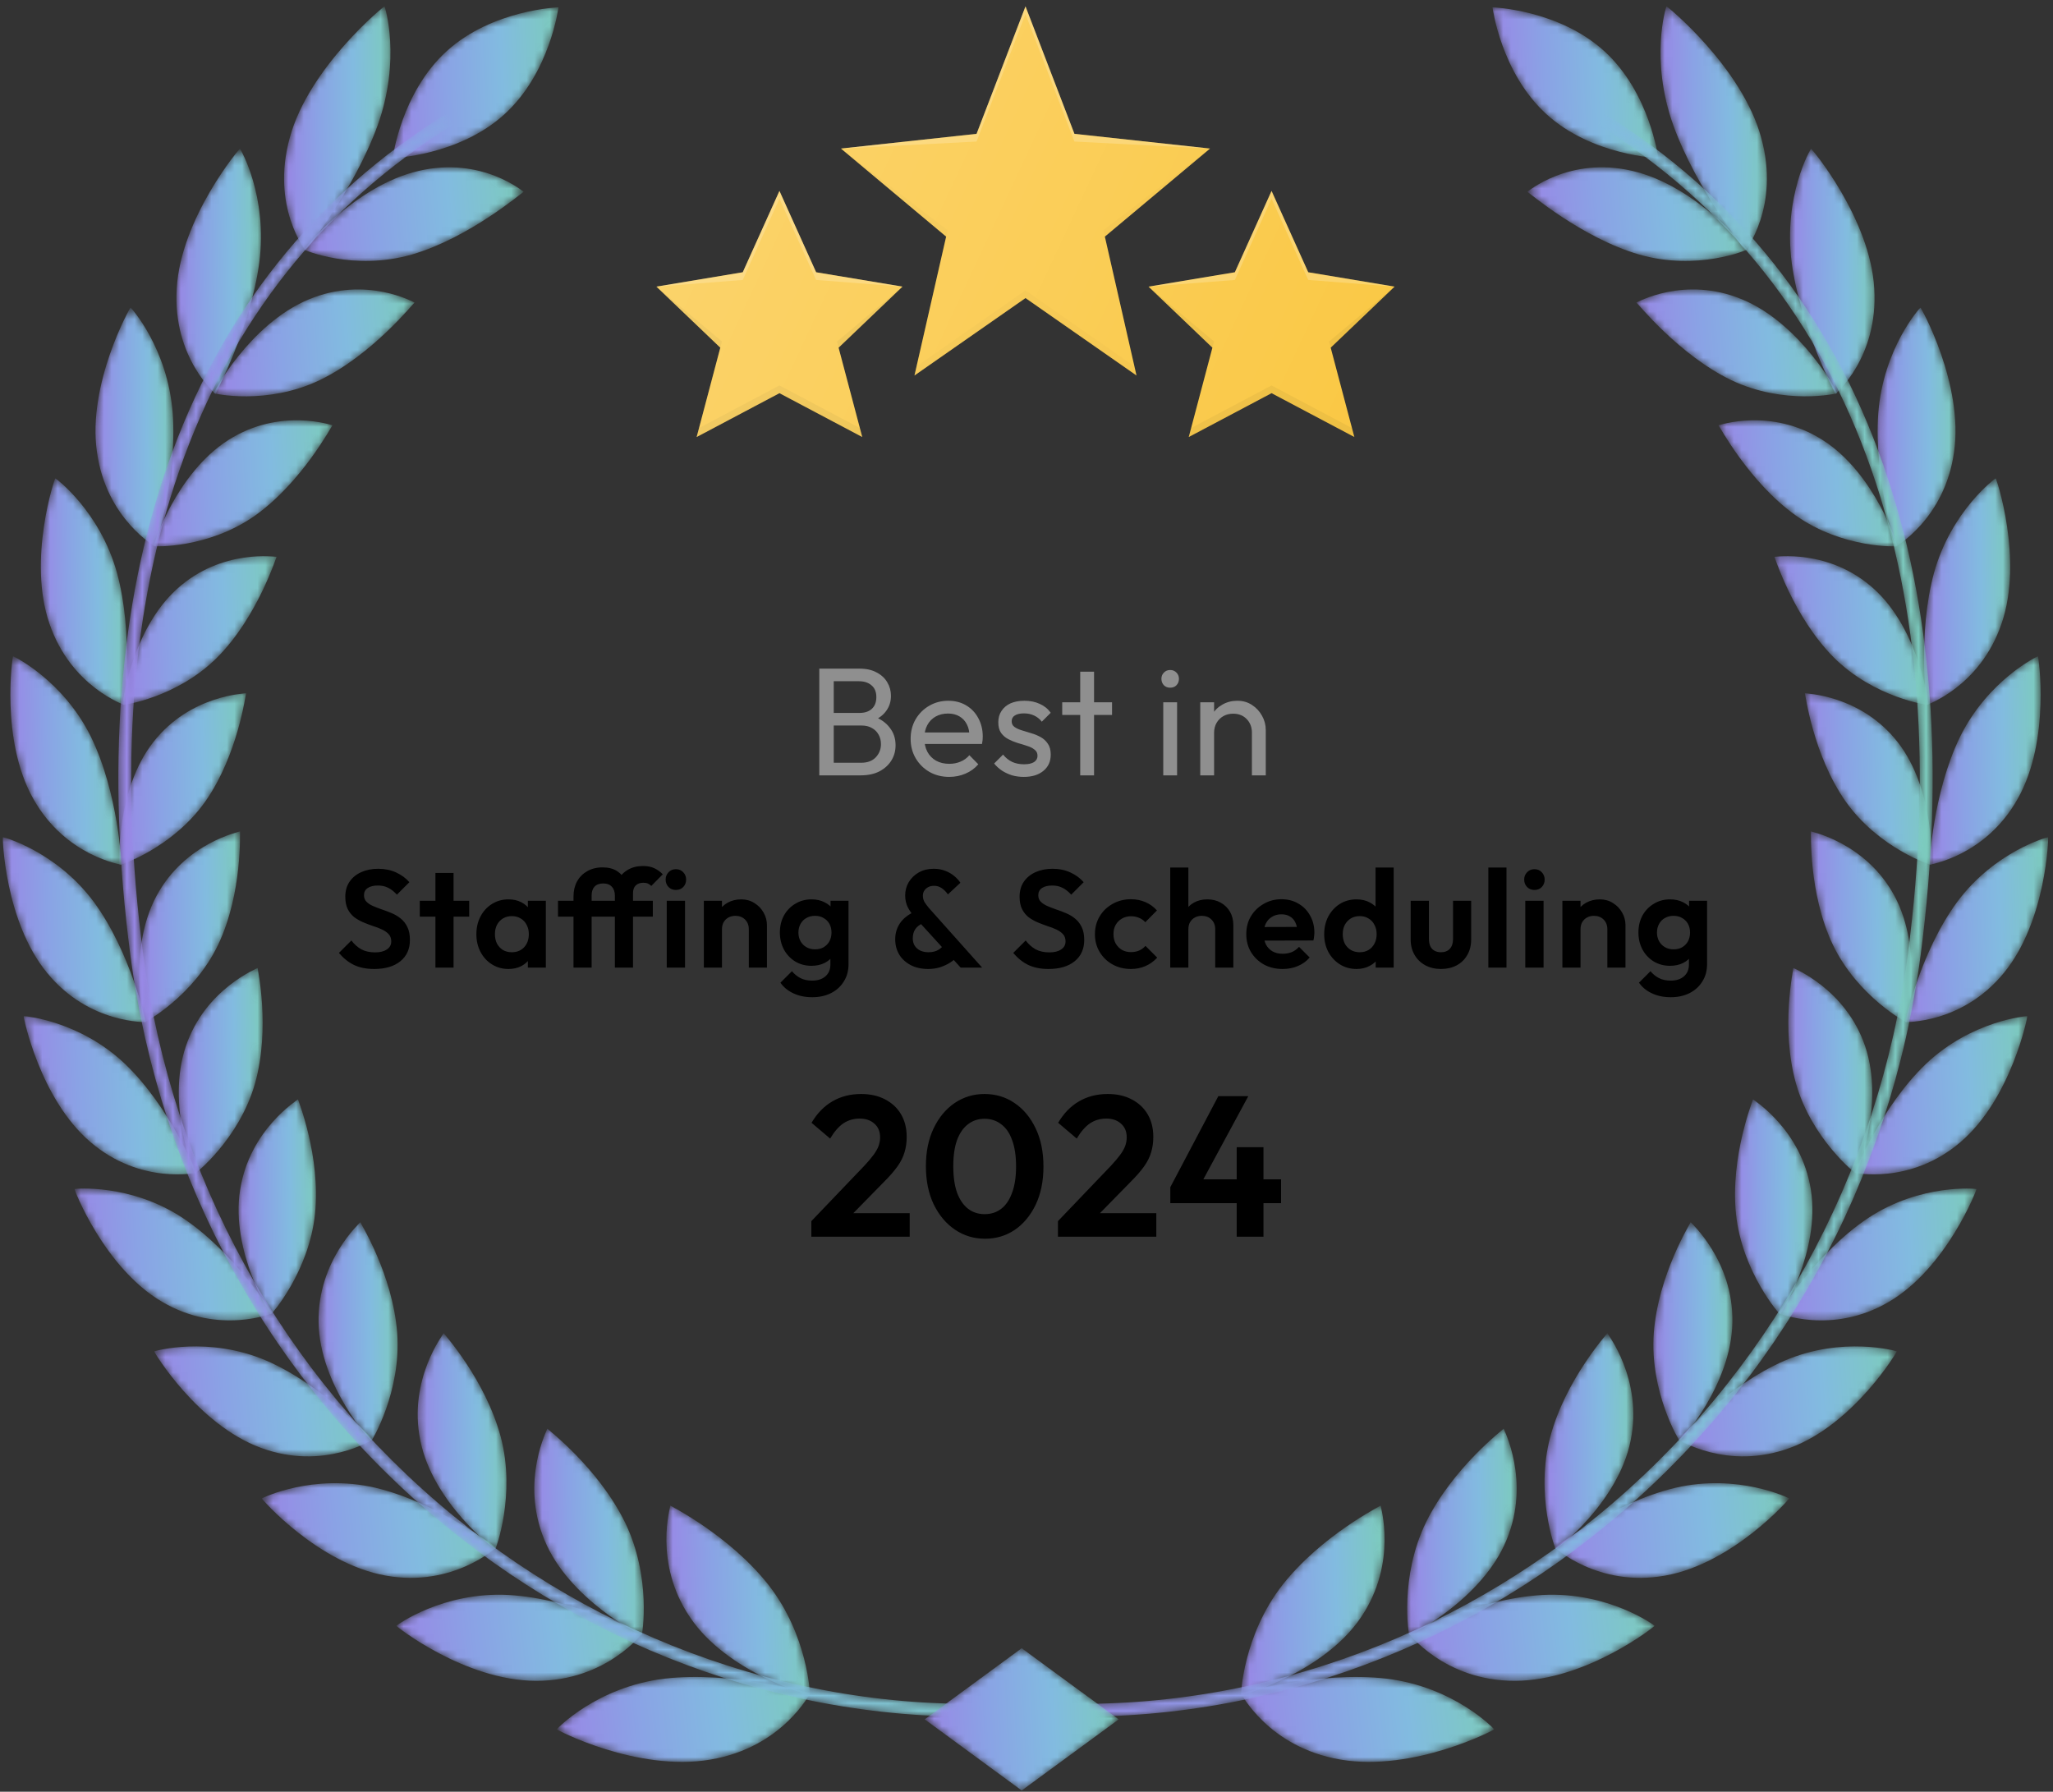 <svg width="267" height="233" viewBox="0 0 267 233" fill="none" xmlns="http://www.w3.org/2000/svg">
<rect x="0" y="0" width="267" height="233" fill="#333333" stroke="none"/>
<mask id="mask0_1139_3423" style="mask-type:luminance" maskUnits="userSpaceOnUse" x="194" y="0" width="22" height="21">
<path d="M208.641 6.648C214.593 12.061 215.663 20.555 215.663 20.555C215.663 20.555 207.083 20.272 201.131 14.859C195.178 9.445 194.108 0.953 194.108 0.953C194.108 0.953 202.689 1.235 208.641 6.648Z" fill="white"/>
</mask>
<g mask="url(#mask0_1139_3423)">
<path d="M208.641 6.648C214.593 12.061 215.663 20.555 215.663 20.555C215.663 20.555 207.083 20.272 201.131 14.859C195.178 9.445 194.108 0.953 194.108 0.953C194.108 0.953 202.689 1.235 208.641 6.648Z" fill="url(#paint0_linear_1139_3423)"/>
</g>
<mask id="mask1_1139_3423" style="mask-type:luminance" maskUnits="userSpaceOnUse" x="161" y="195" width="20" height="26">
<path d="M166.785 206.119C161.661 212.674 161.352 220.414 161.422 220.439C161.402 220.537 172.174 217.534 177.008 210.304C181.843 203.166 179.488 195.767 179.559 195.788C179.531 195.858 171.903 199.624 166.785 206.119Z" fill="white"/>
</mask>
<g mask="url(#mask1_1139_3423)">
<path d="M166.785 206.119C161.661 212.674 161.352 220.414 161.422 220.439C161.402 220.537 172.174 217.534 177.008 210.304C181.843 203.166 179.488 195.767 179.559 195.788C179.531 195.858 171.903 199.624 166.785 206.119Z" fill="url(#paint1_linear_1139_3423)"/>
</g>
<mask id="mask2_1139_3423" style="mask-type:luminance" maskUnits="userSpaceOnUse" x="161" y="218" width="34" height="12">
<path d="M174.332 228.82C164.877 227.22 161.35 220.091 161.352 220.155C161.463 220.19 171.595 217.274 180.324 218.298C189.141 219.368 194.321 224.828 194.321 224.886C194.445 224.914 183.89 230.46 174.332 228.82Z" fill="white"/>
</mask>
<g mask="url(#mask2_1139_3423)">
<path d="M174.332 228.82C164.877 227.22 161.35 220.091 161.352 220.155C161.463 220.19 171.595 217.274 180.324 218.298C189.141 219.368 194.321 224.828 194.321 224.886C194.445 224.914 183.89 230.46 174.332 228.82Z" fill="url(#paint2_linear_1139_3423)"/>
</g>
<mask id="mask3_1139_3423" style="mask-type:luminance" maskUnits="userSpaceOnUse" x="183" y="185" width="15" height="28">
<path d="M185.478 197.927C181.956 205.115 183.22 212.632 183.285 212.645C183.276 212.745 192.745 208.058 195.934 200.254C199.132 192.54 195.493 185.777 195.559 185.787C195.543 185.86 189 190.8 185.478 197.927Z" fill="white"/>
</mask>
<g mask="url(#mask3_1139_3423)">
<path d="M185.478 197.927C181.956 205.115 183.22 212.632 183.285 212.645C183.276 212.745 192.745 208.058 195.934 200.254C199.132 192.54 195.493 185.777 195.559 185.787C195.543 185.86 189 190.8 185.478 197.927Z" fill="url(#paint3_linear_1139_3423)"/>
</g>
<mask id="mask4_1139_3423" style="mask-type:luminance" maskUnits="userSpaceOnUse" x="183" y="207" width="33" height="12">
<path d="M197.024 218.58C187.833 218.609 183.156 212.312 183.163 212.374C183.267 212.39 192.147 207.894 200.622 207.414C209.179 206.965 215.174 211.367 215.182 211.425C215.3 211.433 206.313 218.573 197.024 218.58Z" fill="white"/>
</mask>
<g mask="url(#mask4_1139_3423)">
<path d="M197.024 218.58C187.833 218.609 183.156 212.312 183.163 212.374C183.267 212.39 192.147 207.894 200.622 207.414C209.179 206.965 215.174 211.367 215.182 211.425C215.3 211.433 206.313 218.573 197.024 218.58Z" fill="url(#paint4_linear_1139_3423)"/>
</g>
<mask id="mask5_1139_3423" style="mask-type:luminance" maskUnits="userSpaceOnUse" x="200" y="173" width="13" height="29">
<path d="M201.614 186.866C199.615 194.423 202.277 201.473 202.337 201.475C202.341 201.574 210.45 195.443 212.072 187.334C213.712 179.312 208.974 173.373 209.036 173.372C209.031 173.447 203.622 179.368 201.614 186.866Z" fill="white"/>
</mask>
<g mask="url(#mask5_1139_3423)">
<path d="M201.614 186.866C199.615 194.423 202.277 201.473 202.337 201.475C202.341 201.574 210.45 195.443 212.072 187.334C213.712 179.312 208.974 173.373 209.036 173.372C209.031 173.447 203.622 179.368 201.614 186.866Z" fill="url(#paint5_linear_1139_3423)"/>
</g>
<mask id="mask6_1139_3423" style="mask-type:luminance" maskUnits="userSpaceOnUse" x="202" y="192" width="31" height="14">
<path d="M216.562 204.896C207.789 206.48 202.155 201.178 202.169 201.238C202.265 201.238 209.845 195.389 217.911 193.473C226.055 191.575 232.663 194.812 232.677 194.866C232.787 194.856 225.429 203.317 216.562 204.896Z" fill="white"/>
</mask>
<g mask="url(#mask6_1139_3423)">
<path d="M216.562 204.896C207.789 206.48 202.155 201.178 202.169 201.238C202.265 201.238 209.845 195.389 217.911 193.473C226.055 191.575 232.663 194.812 232.677 194.866C232.787 194.856 225.429 203.317 216.562 204.896Z" fill="url(#paint6_linear_1139_3423)"/>
</g>
<mask id="mask7_1139_3423" style="mask-type:luminance" maskUnits="userSpaceOnUse" x="215" y="158" width="11" height="30">
<path d="M215.082 173.347C214.522 181.027 218.4 187.401 218.456 187.394C218.471 187.49 225.166 180.154 225.304 171.989C225.469 163.907 219.822 158.949 219.879 158.939C219.886 159.014 215.658 165.723 215.082 173.347Z" fill="white"/>
</mask>
<g mask="url(#mask7_1139_3423)">
<path d="M215.082 173.347C214.522 181.027 218.4 187.401 218.456 187.394C218.471 187.49 225.166 180.154 225.304 171.989C225.469 163.907 219.822 158.949 219.879 158.939C219.886 159.014 215.658 165.723 215.082 173.347Z" fill="url(#paint7_linear_1139_3423)"/>
</g>
<mask id="mask8_1139_3423" style="mask-type:luminance" maskUnits="userSpaceOnUse" x="218" y="175" width="29" height="15">
<path d="M232.82 188.278C224.623 191.326 218.232 187.149 218.252 187.206C218.339 187.191 224.572 180.217 232.071 176.954C239.642 173.696 246.656 175.69 246.676 175.742C246.779 175.715 241.105 185.222 232.82 188.278Z" fill="white"/>
</mask>
<g mask="url(#mask8_1139_3423)">
<path d="M232.82 188.278C224.623 191.326 218.232 187.149 218.252 187.206C218.339 187.191 224.572 180.217 232.071 176.954C239.642 173.696 246.656 175.69 246.676 175.742C246.779 175.715 241.105 185.222 232.82 188.278Z" fill="url(#paint8_linear_1139_3423)"/>
</g>
<mask id="mask9_1139_3423" style="mask-type:luminance" maskUnits="userSpaceOnUse" x="225" y="142" width="11" height="29">
<path d="M225.771 157.865C226.565 165.443 231.471 170.962 231.523 170.947C231.55 171.039 236.775 162.737 235.514 154.747C234.289 146.833 227.93 142.982 227.983 142.963C228.001 143.035 225.004 150.34 225.771 157.865Z" fill="white"/>
</mask>
<g mask="url(#mask9_1139_3423)">
<path d="M225.771 157.865C226.565 165.443 231.471 170.962 231.523 170.947C231.55 171.039 236.775 162.737 235.514 154.747C234.289 146.833 227.93 142.982 227.983 142.963C228.001 143.035 225.004 150.34 225.771 157.865Z" fill="url(#paint9_linear_1139_3423)"/>
</g>
<mask id="mask10_1139_3423" style="mask-type:luminance" maskUnits="userSpaceOnUse" x="231" y="154" width="27" height="18">
<path d="M245.663 169.289C238.206 173.688 231.26 170.735 231.288 170.787C231.366 170.759 236.203 162.89 242.974 158.387C249.815 153.877 257.02 154.583 257.045 154.631C257.138 154.59 253.206 164.869 245.663 169.289Z" fill="white"/>
</mask>
<g mask="url(#mask10_1139_3423)">
<path d="M245.663 169.289C238.206 173.688 231.26 170.735 231.288 170.787C231.366 170.759 236.203 162.89 242.974 158.387C249.815 153.877 257.02 154.583 257.045 154.631C257.138 154.59 253.206 164.869 245.663 169.289Z" fill="url(#paint10_linear_1139_3423)"/>
</g>
<mask id="mask11_1139_3423" style="mask-type:luminance" maskUnits="userSpaceOnUse" x="232" y="125" width="12" height="28">
<path d="M233.565 140.873C235.623 148.143 241.366 152.661 241.412 152.638C241.452 152.725 245.152 143.698 242.58 136.093C240.054 128.557 233.184 125.906 233.232 125.879C233.262 125.948 231.543 133.652 233.565 140.873Z" fill="white"/>
</mask>
<g mask="url(#mask11_1139_3423)">
<path d="M233.565 140.873C235.623 148.143 241.366 152.661 241.412 152.638C241.452 152.725 245.152 143.698 242.58 136.093C240.054 128.557 233.184 125.906 233.232 125.879C233.262 125.948 231.543 133.652 233.565 140.873Z" fill="url(#paint11_linear_1139_3423)"/>
</g>
<mask id="mask12_1139_3423" style="mask-type:luminance" maskUnits="userSpaceOnUse" x="241" y="132" width="23" height="21">
<path d="M254.966 148.525C248.41 154.141 241.122 152.479 241.156 152.526C241.226 152.487 244.618 143.95 250.498 138.335C256.438 132.702 263.618 132.108 263.652 132.151C263.736 132.096 261.598 142.874 254.966 148.525Z" fill="white"/>
</mask>
<g mask="url(#mask12_1139_3423)">
<path d="M254.966 148.525C248.41 154.141 241.122 152.479 241.156 152.526C241.226 152.487 244.618 143.95 250.498 138.335C256.438 132.702 263.618 132.108 263.652 132.151C263.736 132.096 261.598 142.874 254.966 148.525Z" fill="url(#paint12_linear_1139_3423)"/>
</g>
<mask id="mask13_1139_3423" style="mask-type:luminance" maskUnits="userSpaceOnUse" x="235" y="108" width="14" height="25">
<path d="M238.352 122.823C241.581 129.598 247.962 133 248.004 132.97C248.057 133.05 250.172 123.539 246.384 116.51C242.651 109.543 235.475 108.152 235.518 108.119C235.561 108.183 235.167 116.092 238.352 122.823Z" fill="white"/>
</mask>
<g mask="url(#mask13_1139_3423)">
<path d="M238.352 122.823C241.581 129.598 247.962 133 248.004 132.97C248.057 133.05 250.172 123.539 246.384 116.51C242.651 109.543 235.475 108.152 235.518 108.119C235.561 108.183 235.167 116.092 238.352 122.823Z" fill="url(#paint13_linear_1139_3423)"/>
</g>
<mask id="mask14_1139_3423" style="mask-type:luminance" maskUnits="userSpaceOnUse" x="247" y="108" width="20" height="25">
<path d="M260.593 126.54C255.112 133.223 247.694 132.886 247.736 132.928C247.795 132.878 249.695 123.902 254.516 117.322C259.393 110.715 266.321 108.838 266.36 108.876C266.436 108.809 266.15 119.812 260.593 126.54Z" fill="white"/>
</mask>
<g mask="url(#mask14_1139_3423)">
<path d="M260.593 126.54C255.112 133.223 247.694 132.886 247.736 132.928C247.795 132.878 249.695 123.902 254.516 117.322C259.393 110.715 266.321 108.838 266.36 108.876C266.436 108.809 266.15 119.812 260.593 126.54Z" fill="url(#paint14_linear_1139_3423)"/>
</g>
<mask id="mask15_1139_3423" style="mask-type:luminance" maskUnits="userSpaceOnUse" x="234" y="90" width="18" height="23">
<path d="M240.019 104.203C244.323 110.315 251.141 112.519 251.177 112.484C251.241 112.555 251.72 102.801 246.809 96.521C241.963 90.293 234.694 90.192 234.733 90.153C234.788 90.21 235.769 98.129 240.019 104.203Z" fill="white"/>
</mask>
<g mask="url(#mask15_1139_3423)">
<path d="M240.019 104.203C244.323 110.315 251.141 112.519 251.177 112.484C251.241 112.555 251.72 102.801 246.809 96.521C241.963 90.293 234.694 90.192 234.733 90.153C234.788 90.21 235.769 98.129 240.019 104.203Z" fill="url(#paint15_linear_1139_3423)"/>
</g>
<mask id="mask16_1139_3423" style="mask-type:luminance" maskUnits="userSpaceOnUse" x="250" y="85" width="16" height="28">
<path d="M262.418 103.864C258.176 111.441 250.854 112.432 250.901 112.467C250.951 112.408 251.31 103.222 254.902 95.843C258.546 88.429 264.99 85.323 265.04 85.354C265.104 85.277 266.727 96.231 262.418 103.864Z" fill="white"/>
</mask>
<g mask="url(#mask16_1139_3423)">
<path d="M262.418 103.864C258.176 111.441 250.854 112.432 250.901 112.467C250.951 112.408 251.31 103.222 254.902 95.843C258.546 88.429 264.99 85.323 265.04 85.354C265.104 85.277 266.727 96.231 262.418 103.864Z" fill="url(#paint16_linear_1139_3423)"/>
</g>
<mask id="mask17_1139_3423" style="mask-type:luminance" maskUnits="userSpaceOnUse" x="230" y="72" width="21" height="20">
<path d="M238.452 85.46C243.731 90.76 250.775 91.717 250.806 91.677C250.884 91.737 249.67 81.984 243.736 76.604C237.875 71.267 230.731 72.454 230.763 72.41C230.831 72.458 233.236 80.19 238.452 85.46Z" fill="white"/>
</mask>
<g mask="url(#mask17_1139_3423)">
<path d="M238.452 85.46C243.731 90.76 250.775 91.717 250.806 91.677C250.884 91.737 249.67 81.984 243.736 76.604C237.875 71.267 230.731 72.454 230.763 72.41C230.831 72.458 233.236 80.19 238.452 85.46Z" fill="url(#paint17_linear_1139_3423)"/>
</g>
<mask id="mask18_1139_3423" style="mask-type:luminance" maskUnits="userSpaceOnUse" x="250" y="62" width="12" height="30">
<path d="M260.308 81.102C257.485 89.383 250.479 91.672 250.535 91.699C250.577 91.634 249.343 82.465 251.531 74.474C253.767 66.44 259.494 62.187 259.55 62.211C259.606 62.126 263.193 72.758 260.308 81.102Z" fill="white"/>
</mask>
<g mask="url(#mask18_1139_3423)">
<path d="M260.308 81.102C257.485 89.383 250.479 91.672 250.535 91.699C250.577 91.634 249.343 82.465 251.531 74.474C253.767 66.44 259.494 62.187 259.55 62.211C259.606 62.126 263.193 72.758 260.308 81.102Z" fill="url(#paint18_linear_1139_3423)"/>
</g>
<mask id="mask19_1139_3423" style="mask-type:luminance" maskUnits="userSpaceOnUse" x="223" y="54" width="24" height="18">
<path d="M233.535 67.025C239.687 71.383 246.745 71.074 246.77 71.029C246.863 71.078 243.897 61.568 237.04 57.222C230.267 52.908 223.471 55.349 223.497 55.301C223.579 55.339 227.454 62.685 233.535 67.025Z" fill="white"/>
</mask>
<g mask="url(#mask19_1139_3423)">
<path d="M233.535 67.025C239.687 71.383 246.745 71.074 246.77 71.029C246.863 71.078 243.897 61.568 237.04 57.222C230.267 52.908 223.471 55.349 223.497 55.301C223.579 55.339 227.454 62.685 233.535 67.025Z" fill="url(#paint19_linear_1139_3423)"/>
</g>
<mask id="mask20_1139_3423" style="mask-type:luminance" maskUnits="userSpaceOnUse" x="244" y="40" width="11" height="32">
<path d="M254.13 58.802C252.902 67.574 246.446 71.1 246.511 71.119C246.542 71.049 243.67 62.125 244.278 53.727C244.926 45.281 249.698 39.997 249.759 40.013C249.807 39.921 255.414 49.958 254.13 58.802Z" fill="white"/>
</mask>
<g mask="url(#mask20_1139_3423)">
<path d="M254.13 58.802C252.902 67.574 246.446 71.1 246.511 71.119C246.542 71.049 243.67 62.125 244.278 53.727C244.926 45.281 249.698 39.997 249.759 40.013C249.807 39.921 255.414 49.958 254.13 58.802Z" fill="url(#paint20_linear_1139_3423)"/>
</g>
<mask id="mask21_1139_3423" style="mask-type:luminance" maskUnits="userSpaceOnUse" x="212" y="37" width="27" height="15">
<path d="M225.153 49.433C232.074 52.741 238.925 51.179 238.946 51.131C239.052 51.167 234.28 42.144 226.605 38.947C219.025 35.769 212.804 39.395 212.825 39.344C212.921 39.371 218.316 46.135 225.153 49.433Z" fill="white"/>
</mask>
<g mask="url(#mask21_1139_3423)">
<path d="M225.153 49.433C232.074 52.741 238.925 51.179 238.946 51.131C239.052 51.167 234.28 42.144 226.605 38.947C219.025 35.769 212.804 39.395 212.825 39.344C212.921 39.371 218.316 46.135 225.153 49.433Z" fill="url(#paint21_linear_1139_3423)"/>
</g>
<mask id="mask22_1139_3423" style="mask-type:luminance" maskUnits="userSpaceOnUse" x="232" y="19" width="12" height="33">
<path d="M243.754 37.538C244.304 46.572 238.636 51.24 238.707 51.25C238.728 51.177 234.17 42.725 233.017 34.147C231.897 25.516 235.465 19.348 235.536 19.355C235.572 19.258 243.254 28.426 243.754 37.538Z" fill="white"/>
</mask>
<g mask="url(#mask22_1139_3423)">
<path d="M243.754 37.538C244.304 46.572 238.636 51.24 238.707 51.25C238.728 51.177 234.17 42.725 233.017 34.147C231.897 25.516 235.465 19.348 235.536 19.355C235.572 19.258 243.254 28.426 243.754 37.538Z" fill="url(#paint22_linear_1139_3423)"/>
</g>
<mask id="mask23_1139_3423" style="mask-type:luminance" maskUnits="userSpaceOnUse" x="198" y="21" width="30" height="13">
<path d="M213.196 33.106C220.774 35.273 227.195 32.504 227.21 32.454C227.33 32.474 220.694 24.183 212.312 22.229C204.033 20.281 198.621 24.995 198.637 24.942C198.745 24.955 205.709 30.938 213.196 33.106Z" fill="white"/>
</mask>
<g mask="url(#mask23_1139_3423)">
<path d="M213.196 33.106C220.774 35.273 227.195 32.504 227.21 32.454C227.33 32.474 220.694 24.183 212.312 22.229C204.033 20.281 198.621 24.995 198.637 24.942C198.745 24.955 205.709 30.938 213.196 33.106Z" fill="url(#paint23_linear_1139_3423)"/>
</g>
<mask id="mask24_1139_3423" style="mask-type:luminance" maskUnits="userSpaceOnUse" x="215" y="0" width="15" height="33">
<path d="M229.047 17.897C231.559 26.942 226.92 32.627 226.999 32.627C227.009 32.552 220.716 24.8 217.618 16.288C214.548 7.718 216.66 0.846 216.739 0.843C216.765 0.743 226.579 8.768 229.047 17.897Z" fill="white"/>
</mask>
<g mask="url(#mask24_1139_3423)">
<path d="M229.047 17.897C231.559 26.942 226.92 32.627 226.999 32.627C227.009 32.552 220.716 24.8 217.618 16.288C214.548 7.718 216.66 0.846 216.739 0.843C216.765 0.743 226.579 8.768 229.047 17.897Z" fill="url(#paint24_linear_1139_3423)"/>
</g>
<mask id="mask25_1139_3423" style="mask-type:luminance" maskUnits="userSpaceOnUse" x="131" y="14" width="121" height="210">
<path d="M131.118 222.817L131.269 221.159C145.045 222.402 158.778 220.872 172.087 216.611C185.055 212.459 197.061 205.904 207.772 197.128C230 178.916 244.334 152.928 248.137 123.949C251.248 100.221 249.65 79.075 243.389 61.099C236.666 41.797 224.692 26.694 207.8 16.208L208.683 14.795C225.907 25.487 238.115 40.883 244.967 60.553C251.315 78.776 252.938 100.177 249.79 124.166C245.934 153.564 231.389 179.933 208.832 198.415C197.957 207.324 185.766 213.979 172.597 218.196C159.074 222.526 145.119 224.08 131.118 222.817Z" fill="white"/>
</mask>
<g mask="url(#mask25_1139_3423)">
<path d="M131.118 222.817L131.269 221.159C145.045 222.402 158.778 220.872 172.087 216.611C185.055 212.459 197.061 205.904 207.772 197.128C230 178.916 244.334 152.928 248.137 123.949C251.248 100.221 249.65 79.075 243.389 61.099C236.666 41.797 224.692 26.694 207.8 16.208L208.683 14.795C225.907 25.487 238.115 40.883 244.967 60.553C251.315 78.776 252.938 100.177 249.79 124.166C245.934 153.564 231.389 179.933 208.832 198.415C197.957 207.324 185.766 213.979 172.597 218.196C159.074 222.526 145.119 224.08 131.118 222.817Z" fill="url(#paint25_linear_1139_3423)"/>
</g>
<mask id="mask26_1139_3423" style="mask-type:luminance" maskUnits="userSpaceOnUse" x="51" y="0" width="22" height="21">
<path d="M58.097 6.648C52.144 12.061 51.075 20.555 51.075 20.555C51.075 20.555 59.655 20.272 65.608 14.859C71.56 9.445 72.63 0.953 72.63 0.953C72.63 0.953 64.049 1.235 58.097 6.648Z" fill="white"/>
</mask>
<g mask="url(#mask26_1139_3423)">
<path d="M58.097 6.648C52.144 12.061 51.075 20.555 51.075 20.555C51.075 20.555 59.655 20.272 65.608 14.859C71.56 9.445 72.63 0.953 72.63 0.953C72.63 0.953 64.049 1.235 58.097 6.648Z" fill="url(#paint26_linear_1139_3423)"/>
</g>
<mask id="mask27_1139_3423" style="mask-type:luminance" maskUnits="userSpaceOnUse" x="86" y="195" width="20" height="26">
<path d="M99.954 206.119C105.078 212.674 105.387 220.414 105.318 220.439C105.337 220.537 94.566 217.534 89.731 210.304C84.896 203.166 87.251 195.767 87.18 195.788C87.208 195.858 94.836 199.624 99.954 206.119Z" fill="white"/>
</mask>
<g mask="url(#mask27_1139_3423)">
<path d="M99.954 206.119C105.078 212.674 105.387 220.414 105.318 220.439C105.337 220.537 94.566 217.534 89.731 210.304C84.896 203.166 87.251 195.767 87.18 195.788C87.208 195.858 94.836 199.624 99.954 206.119Z" fill="url(#paint27_linear_1139_3423)"/>
</g>
<mask id="mask28_1139_3423" style="mask-type:luminance" maskUnits="userSpaceOnUse" x="72" y="218" width="34" height="12">
<path d="M92.408 228.82C101.863 227.22 105.39 220.091 105.388 220.155C105.277 220.19 95.145 217.274 86.416 218.298C77.599 219.368 72.419 224.828 72.419 224.886C72.294 224.914 82.85 230.46 92.408 228.82Z" fill="white"/>
</mask>
<g mask="url(#mask28_1139_3423)">
<path d="M92.408 228.82C101.863 227.22 105.39 220.091 105.388 220.155C105.277 220.19 95.145 217.274 86.416 218.298C77.599 219.368 72.419 224.828 72.419 224.886C72.294 224.914 82.85 230.46 92.408 228.82Z" fill="url(#paint28_linear_1139_3423)"/>
</g>
<mask id="mask29_1139_3423" style="mask-type:luminance" maskUnits="userSpaceOnUse" x="69" y="185" width="15" height="28">
<path d="M81.261 197.927C84.783 205.115 83.519 212.632 83.453 212.645C83.462 212.745 73.994 208.058 70.805 200.254C67.606 192.54 71.246 185.777 71.18 185.787C71.195 185.86 77.738 190.8 81.261 197.927Z" fill="white"/>
</mask>
<g mask="url(#mask29_1139_3423)">
<path d="M81.261 197.927C84.783 205.115 83.519 212.632 83.453 212.645C83.462 212.745 73.994 208.058 70.805 200.254C67.606 192.54 71.246 185.777 71.18 185.787C71.195 185.86 77.738 190.8 81.261 197.927Z" fill="url(#paint29_linear_1139_3423)"/>
</g>
<mask id="mask30_1139_3423" style="mask-type:luminance" maskUnits="userSpaceOnUse" x="51" y="207" width="33" height="12">
<path d="M69.716 218.58C78.907 218.609 83.584 212.312 83.576 212.374C83.473 212.39 74.592 207.894 66.118 207.414C57.561 206.965 51.565 211.367 51.558 211.425C51.44 211.433 60.426 218.573 69.716 218.58Z" fill="white"/>
</mask>
<g mask="url(#mask30_1139_3423)">
<path d="M69.716 218.58C78.907 218.609 83.584 212.312 83.576 212.374C83.473 212.39 74.592 207.894 66.118 207.414C57.561 206.965 51.565 211.367 51.558 211.425C51.44 211.433 60.426 218.573 69.716 218.58Z" fill="url(#paint30_linear_1139_3423)"/>
</g>
<mask id="mask31_1139_3423" style="mask-type:luminance" maskUnits="userSpaceOnUse" x="54" y="173" width="12" height="29">
<path d="M65.126 186.866C67.124 194.423 64.462 201.473 64.402 201.475C64.399 201.574 56.29 195.443 54.667 187.334C53.027 179.312 57.765 173.373 57.704 173.372C57.709 173.447 63.118 179.368 65.126 186.866Z" fill="white"/>
</mask>
<g mask="url(#mask31_1139_3423)">
<path d="M65.126 186.866C67.124 194.423 64.462 201.473 64.402 201.475C64.399 201.574 56.29 195.443 54.667 187.334C53.027 179.312 57.765 173.373 57.704 173.372C57.709 173.447 63.118 179.368 65.126 186.866Z" fill="url(#paint31_linear_1139_3423)"/>
</g>
<mask id="mask32_1139_3423" style="mask-type:luminance" maskUnits="userSpaceOnUse" x="34" y="192" width="31" height="14">
<path d="M50.176 204.896C58.949 206.48 64.582 201.178 64.568 201.238C64.473 201.238 56.892 195.389 48.827 193.473C40.683 191.575 34.074 194.812 34.061 194.866C33.951 194.856 41.309 203.317 50.176 204.896Z" fill="white"/>
</mask>
<g mask="url(#mask32_1139_3423)">
<path d="M50.176 204.896C58.949 206.48 64.582 201.178 64.568 201.238C64.473 201.238 56.892 195.389 48.827 193.473C40.683 191.575 34.074 194.812 34.061 194.866C33.951 194.856 41.309 203.317 50.176 204.896Z" fill="url(#paint32_linear_1139_3423)"/>
</g>
<mask id="mask33_1139_3423" style="mask-type:luminance" maskUnits="userSpaceOnUse" x="41" y="158" width="11" height="30">
<path d="M51.656 173.347C52.215 181.027 48.338 187.401 48.282 187.394C48.266 187.49 41.571 180.154 41.434 171.989C41.269 163.907 46.916 158.949 46.858 158.939C46.851 159.014 51.079 165.723 51.656 173.347Z" fill="white"/>
</mask>
<g mask="url(#mask33_1139_3423)">
<path d="M51.656 173.347C52.215 181.027 48.338 187.401 48.282 187.394C48.266 187.49 41.571 180.154 41.434 171.989C41.269 163.907 46.916 158.949 46.858 158.939C46.851 159.014 51.079 165.723 51.656 173.347Z" fill="url(#paint33_linear_1139_3423)"/>
</g>
<mask id="mask34_1139_3423" style="mask-type:luminance" maskUnits="userSpaceOnUse" x="20" y="175" width="29" height="15">
<path d="M33.92 188.278C42.117 191.326 48.508 187.149 48.488 187.206C48.401 187.191 42.167 180.217 34.669 176.954C27.098 173.696 20.083 175.69 20.063 175.742C19.962 175.715 25.635 185.222 33.92 188.278Z" fill="white"/>
</mask>
<g mask="url(#mask34_1139_3423)">
<path d="M33.92 188.278C42.117 191.326 48.508 187.149 48.488 187.206C48.401 187.191 42.167 180.217 34.669 176.954C27.098 173.696 20.083 175.69 20.063 175.742C19.962 175.715 25.635 185.222 33.92 188.278Z" fill="url(#paint34_linear_1139_3423)"/>
</g>
<mask id="mask35_1139_3423" style="mask-type:luminance" maskUnits="userSpaceOnUse" x="31" y="142" width="11" height="29">
<path d="M40.968 157.865C40.175 165.443 35.268 170.962 35.217 170.947C35.19 171.039 29.965 162.737 31.226 154.747C32.451 146.833 38.81 142.982 38.757 142.963C38.739 143.035 41.736 150.34 40.968 157.865Z" fill="white"/>
</mask>
<g mask="url(#mask35_1139_3423)">
<path d="M40.968 157.865C40.175 165.443 35.268 170.962 35.217 170.947C35.19 171.039 29.965 162.737 31.226 154.747C32.451 146.833 38.81 142.982 38.757 142.963C38.739 143.035 41.736 150.34 40.968 157.865Z" fill="url(#paint35_linear_1139_3423)"/>
</g>
<mask id="mask36_1139_3423" style="mask-type:luminance" maskUnits="userSpaceOnUse" x="9" y="154" width="27" height="18">
<path d="M21.077 169.289C28.535 173.688 35.48 170.735 35.453 170.787C35.375 170.759 30.537 162.89 23.766 158.387C16.927 153.877 9.721 154.583 9.694 154.631C9.601 154.59 13.535 164.869 21.077 169.289Z" fill="white"/>
</mask>
<g mask="url(#mask36_1139_3423)">
<path d="M21.077 169.289C28.535 173.688 35.48 170.735 35.453 170.787C35.375 170.759 30.537 162.89 23.766 158.387C16.927 153.877 9.721 154.583 9.694 154.631C9.601 154.59 13.535 164.869 21.077 169.289Z" fill="url(#paint36_linear_1139_3423)"/>
</g>
<mask id="mask37_1139_3423" style="mask-type:luminance" maskUnits="userSpaceOnUse" x="23" y="125" width="12" height="28">
<path d="M33.173 140.873C31.116 148.143 25.372 152.661 25.326 152.638C25.286 152.725 21.587 143.698 24.158 136.093C26.684 128.557 33.554 125.906 33.506 125.879C33.476 125.948 35.195 133.652 33.173 140.873Z" fill="white"/>
</mask>
<g mask="url(#mask37_1139_3423)">
<path d="M33.173 140.873C31.116 148.143 25.372 152.661 25.326 152.638C25.286 152.725 21.587 143.698 24.158 136.093C26.684 128.557 33.554 125.906 33.506 125.879C33.476 125.948 35.195 133.652 33.173 140.873Z" fill="url(#paint37_linear_1139_3423)"/>
</g>
<mask id="mask38_1139_3423" style="mask-type:luminance" maskUnits="userSpaceOnUse" x="3" y="132" width="23" height="21">
<path d="M11.773 148.525C18.327 154.141 25.616 152.479 25.583 152.526C25.513 152.487 22.121 143.95 16.241 138.335C10.299 132.702 3.12 132.108 3.086 132.151C3.002 132.096 5.14 142.874 11.773 148.525Z" fill="white"/>
</mask>
<g mask="url(#mask38_1139_3423)">
<path d="M11.773 148.525C18.327 154.141 25.616 152.479 25.583 152.526C25.513 152.487 22.121 143.95 16.241 138.335C10.299 132.702 3.12 132.108 3.086 132.151C3.002 132.096 5.14 142.874 11.773 148.525Z" fill="url(#paint38_linear_1139_3423)"/>
</g>
<mask id="mask39_1139_3423" style="mask-type:luminance" maskUnits="userSpaceOnUse" x="18" y="108" width="14" height="25">
<path d="M28.385 122.823C25.156 129.598 18.776 133 18.734 132.97C18.682 133.05 16.564 123.539 20.353 116.51C24.086 109.543 31.262 108.152 31.219 108.119C31.177 108.183 31.57 116.092 28.385 122.823Z" fill="white"/>
</mask>
<g mask="url(#mask39_1139_3423)">
<path d="M28.385 122.823C25.156 129.598 18.776 133 18.734 132.97C18.682 133.05 16.564 123.539 20.353 116.51C24.086 109.543 31.262 108.152 31.219 108.119C31.177 108.183 31.57 116.092 28.385 122.823Z" fill="url(#paint39_linear_1139_3423)"/>
</g>
<mask id="mask40_1139_3423" style="mask-type:luminance" maskUnits="userSpaceOnUse" x="0" y="108" width="20" height="25">
<path d="M6.146 126.54C11.629 133.223 19.047 132.886 19.004 132.928C18.945 132.878 17.046 123.902 12.225 117.322C7.346 110.715 0.419 108.838 0.378 108.876C0.303 108.809 0.589 119.812 6.146 126.54Z" fill="white"/>
</mask>
<g mask="url(#mask40_1139_3423)">
<path d="M6.146 126.54C11.629 133.223 19.047 132.886 19.004 132.928C18.945 132.878 17.046 123.902 12.225 117.322C7.346 110.715 0.419 108.838 0.378 108.876C0.303 108.809 0.589 119.812 6.146 126.54Z" fill="url(#paint40_linear_1139_3423)"/>
</g>
<mask id="mask41_1139_3423" style="mask-type:luminance" maskUnits="userSpaceOnUse" x="15" y="90" width="18" height="23">
<path d="M26.719 104.203C22.415 110.315 15.599 112.519 15.562 112.484C15.497 112.555 15.017 102.801 19.928 96.521C24.775 90.293 32.044 90.192 32.006 90.153C31.95 90.21 30.969 98.129 26.719 104.203Z" fill="white"/>
</mask>
<g mask="url(#mask41_1139_3423)">
<path d="M26.719 104.203C22.415 110.315 15.599 112.519 15.562 112.484C15.497 112.555 15.017 102.801 19.928 96.521C24.775 90.293 32.044 90.192 32.006 90.153C31.95 90.21 30.969 98.129 26.719 104.203Z" fill="url(#paint41_linear_1139_3423)"/>
</g>
<mask id="mask42_1139_3423" style="mask-type:luminance" maskUnits="userSpaceOnUse" x="1" y="85" width="15" height="28">
<path d="M4.322 103.864C8.562 111.441 15.887 112.432 15.838 112.467C15.788 112.408 15.43 103.222 11.838 95.843C8.195 88.429 1.75 85.323 1.701 85.354C1.635 85.277 0.013 96.231 4.322 103.864Z" fill="white"/>
</mask>
<g mask="url(#mask42_1139_3423)">
<path d="M4.322 103.864C8.562 111.441 15.887 112.432 15.838 112.467C15.788 112.408 15.43 103.222 11.838 95.843C8.195 88.429 1.75 85.323 1.701 85.354C1.635 85.277 0.013 96.231 4.322 103.864Z" fill="url(#paint42_linear_1139_3423)"/>
</g>
<mask id="mask43_1139_3423" style="mask-type:luminance" maskUnits="userSpaceOnUse" x="15" y="72" width="21" height="20">
<path d="M28.287 85.46C23.008 90.76 15.963 91.717 15.932 91.677C15.854 91.737 17.068 81.984 23.003 76.604C28.864 71.267 36.008 72.454 35.975 72.41C35.908 72.458 33.503 80.19 28.287 85.46Z" fill="white"/>
</mask>
<g mask="url(#mask43_1139_3423)">
<path d="M28.287 85.46C23.008 90.76 15.963 91.717 15.932 91.677C15.854 91.737 17.068 81.984 23.003 76.604C28.864 71.267 36.008 72.454 35.975 72.41C35.908 72.458 33.503 80.19 28.287 85.46Z" fill="url(#paint43_linear_1139_3423)"/>
</g>
<mask id="mask44_1139_3423" style="mask-type:luminance" maskUnits="userSpaceOnUse" x="5" y="62" width="12" height="30">
<path d="M6.433 81.102C9.255 89.383 16.261 91.672 16.205 91.699C16.164 91.634 17.397 82.465 15.208 74.474C12.974 66.44 7.246 62.187 7.19 62.211C7.134 62.126 3.547 72.758 6.433 81.102Z" fill="white"/>
</mask>
<g mask="url(#mask44_1139_3423)">
<path d="M6.433 81.102C9.255 89.383 16.261 91.672 16.205 91.699C16.164 91.634 17.397 82.465 15.208 74.474C12.974 66.44 7.246 62.187 7.19 62.211C7.134 62.126 3.547 72.758 6.433 81.102Z" fill="url(#paint44_linear_1139_3423)"/>
</g>
<mask id="mask45_1139_3423" style="mask-type:luminance" maskUnits="userSpaceOnUse" x="19" y="54" width="25" height="18">
<path d="M33.205 67.025C27.052 71.383 19.995 71.074 19.968 71.029C19.877 71.078 22.842 61.568 29.699 57.222C36.472 52.908 43.269 55.349 43.241 55.301C43.16 55.339 39.285 62.685 33.205 67.025Z" fill="white"/>
</mask>
<g mask="url(#mask45_1139_3423)">
<path d="M33.205 67.025C27.052 71.383 19.995 71.074 19.968 71.029C19.877 71.078 22.842 61.568 29.699 57.222C36.472 52.908 43.269 55.349 43.241 55.301C43.16 55.339 39.285 62.685 33.205 67.025Z" fill="url(#paint45_linear_1139_3423)"/>
</g>
<mask id="mask46_1139_3423" style="mask-type:luminance" maskUnits="userSpaceOnUse" x="12" y="40" width="11" height="32">
<path d="M12.61 58.802C13.838 67.574 20.292 71.1 20.228 71.119C20.199 71.049 23.069 62.125 22.461 53.727C21.813 45.281 17.042 39.997 16.979 40.013C16.932 39.921 11.326 49.958 12.61 58.802Z" fill="white"/>
</mask>
<g mask="url(#mask46_1139_3423)">
<path d="M12.61 58.802C13.838 67.574 20.292 71.1 20.228 71.119C20.199 71.049 23.069 62.125 22.461 53.727C21.813 45.281 17.042 39.997 16.979 40.013C16.932 39.921 11.326 49.958 12.61 58.802Z" fill="url(#paint46_linear_1139_3423)"/>
</g>
<mask id="mask47_1139_3423" style="mask-type:luminance" maskUnits="userSpaceOnUse" x="27" y="37" width="27" height="15">
<path d="M41.584 49.433C34.664 52.741 27.813 51.179 27.792 51.131C27.686 51.167 32.458 42.144 40.133 38.947C47.713 35.769 53.934 39.395 53.913 39.344C53.817 39.371 48.422 46.135 41.584 49.433Z" fill="white"/>
</mask>
<g mask="url(#mask47_1139_3423)">
<path d="M41.584 49.433C34.664 52.741 27.813 51.179 27.792 51.131C27.686 51.167 32.458 42.144 40.133 38.947C47.713 35.769 53.934 39.395 53.913 39.344C53.817 39.371 48.422 46.135 41.584 49.433Z" fill="url(#paint47_linear_1139_3423)"/>
</g>
<mask id="mask48_1139_3423" style="mask-type:luminance" maskUnits="userSpaceOnUse" x="22" y="19" width="12" height="33">
<path d="M22.985 37.538C22.435 46.572 28.103 51.24 28.031 51.25C28.011 51.177 32.569 42.725 33.722 34.147C34.841 25.516 31.274 19.348 31.203 19.355C31.167 19.258 23.484 28.426 22.985 37.538Z" fill="white"/>
</mask>
<g mask="url(#mask48_1139_3423)">
<path d="M22.985 37.538C22.435 46.572 28.103 51.24 28.031 51.25C28.011 51.177 32.569 42.725 33.722 34.147C34.841 25.516 31.274 19.348 31.203 19.355C31.167 19.258 23.484 28.426 22.985 37.538Z" fill="url(#paint48_linear_1139_3423)"/>
</g>
<mask id="mask49_1139_3423" style="mask-type:luminance" maskUnits="userSpaceOnUse" x="39" y="21" width="30" height="13">
<path d="M53.544 33.106C45.966 35.273 39.545 32.504 39.53 32.454C39.411 32.474 46.045 24.183 54.428 22.229C62.707 20.281 68.119 24.995 68.103 24.942C67.995 24.955 61.031 30.938 53.544 33.106Z" fill="white"/>
</mask>
<g mask="url(#mask49_1139_3423)">
<path d="M53.544 33.106C45.966 35.273 39.545 32.504 39.53 32.454C39.411 32.474 46.045 24.183 54.428 22.229C62.707 20.281 68.119 24.995 68.103 24.942C67.995 24.955 61.031 30.938 53.544 33.106Z" fill="url(#paint49_linear_1139_3423)"/>
</g>
<mask id="mask50_1139_3423" style="mask-type:luminance" maskUnits="userSpaceOnUse" x="36" y="0" width="15" height="33">
<path d="M37.691 17.897C35.179 26.942 39.818 32.627 39.738 32.627C39.729 32.552 46.022 24.8 49.12 16.288C52.19 7.718 50.078 0.846 49.999 0.843C49.973 0.743 40.159 8.768 37.691 17.897Z" fill="white"/>
</mask>
<g mask="url(#mask50_1139_3423)">
<path d="M37.691 17.897C35.179 26.942 39.818 32.627 39.738 32.627C39.729 32.552 46.022 24.8 49.12 16.288C52.19 7.718 50.078 0.846 49.999 0.843C49.973 0.743 40.159 8.768 37.691 17.897Z" fill="url(#paint50_linear_1139_3423)"/>
</g>
<mask id="mask51_1139_3423" style="mask-type:luminance" maskUnits="userSpaceOnUse" x="15" y="14" width="121" height="210">
<path d="M135.622 222.817L135.471 221.159C121.695 222.402 107.962 220.872 94.653 216.611C81.686 212.459 69.679 205.904 58.968 197.128C36.74 178.916 22.405 152.928 18.605 123.949C15.492 100.221 17.089 79.075 23.351 61.099C30.074 41.797 42.048 26.694 58.94 16.208L58.057 14.795C40.833 25.487 28.625 40.883 21.773 60.553C15.426 78.776 13.803 100.177 16.949 124.166C20.805 153.564 35.351 179.933 57.908 198.415C68.783 207.324 80.974 213.979 94.142 218.196C107.665 222.526 121.621 224.08 135.622 222.817Z" fill="white"/>
</mask>
<g mask="url(#mask51_1139_3423)">
<path d="M135.622 222.817L135.471 221.159C121.695 222.402 107.962 220.872 94.653 216.611C81.686 212.459 69.679 205.904 58.968 197.128C36.74 178.916 22.405 152.928 18.605 123.949C15.492 100.221 17.089 79.075 23.351 61.099C30.074 41.797 42.048 26.694 58.94 16.208L58.057 14.795C40.833 25.487 28.625 40.883 21.773 60.553C15.426 78.776 13.803 100.177 16.949 124.166C20.805 153.564 35.351 179.933 57.908 198.415C68.783 207.324 80.974 213.979 94.142 218.196C107.665 222.526 121.621 224.08 135.622 222.817Z" fill="url(#paint51_linear_1139_3423)"/>
</g>
<mask id="mask52_1139_3423" style="mask-type:luminance" maskUnits="userSpaceOnUse" x="120" y="214" width="26" height="19">
<path d="M132.875 214.339L120.258 223.59L132.875 232.842L145.492 223.59L132.875 214.339Z" fill="white"/>
</mask>
<g mask="url(#mask52_1139_3423)">
<path d="M132.875 214.339L120.258 223.59L132.875 232.842L145.492 223.59L132.875 214.339Z" fill="url(#paint52_linear_1139_3423)"/>
</g>
<path d="M107.812 100.83V99.19H112.012C112.812 99.19 113.439 98.957 113.892 98.49C114.345 98.01 114.572 97.437 114.572 96.77C114.572 96.317 114.472 95.91 114.272 95.55C114.072 95.177 113.779 94.883 113.392 94.67C113.019 94.457 112.579 94.35 112.072 94.35H107.812V92.71H111.792C112.459 92.71 112.985 92.537 113.372 92.19C113.772 91.83 113.972 91.317 113.972 90.65C113.972 89.983 113.765 89.477 113.352 89.13C112.939 88.77 112.392 88.59 111.712 88.59H107.812V86.95H111.752C112.659 86.95 113.412 87.117 114.012 87.45C114.625 87.77 115.085 88.197 115.392 88.73C115.712 89.263 115.872 89.85 115.872 90.49C115.872 91.237 115.665 91.89 115.252 92.45C114.852 93.01 114.259 93.45 113.472 93.77L113.632 93.17C114.525 93.49 115.219 93.977 115.712 94.63C116.219 95.27 116.472 96.03 116.472 96.91C116.472 97.643 116.292 98.303 115.932 98.89C115.572 99.477 115.052 99.95 114.372 100.31C113.705 100.657 112.885 100.83 111.912 100.83H107.812ZM106.552 100.83V86.95H108.432V100.83H106.552ZM123.451 101.03C122.505 101.03 121.651 100.817 120.891 100.39C120.131 99.95 119.531 99.357 119.091 98.61C118.651 97.863 118.431 97.017 118.431 96.07C118.431 95.137 118.645 94.297 119.071 93.55C119.511 92.803 120.098 92.217 120.831 91.79C121.578 91.35 122.411 91.13 123.331 91.13C124.211 91.13 124.985 91.33 125.651 91.73C126.331 92.13 126.858 92.683 127.231 93.39C127.618 94.097 127.811 94.897 127.811 95.79C127.811 95.923 127.805 96.07 127.791 96.23C127.778 96.377 127.751 96.55 127.711 96.75H119.691V95.25H126.751L126.091 95.83C126.091 95.19 125.978 94.65 125.751 94.21C125.525 93.757 125.205 93.41 124.791 93.17C124.378 92.917 123.878 92.79 123.291 92.79C122.678 92.79 122.138 92.923 121.671 93.19C121.205 93.457 120.845 93.83 120.591 94.31C120.338 94.79 120.211 95.357 120.211 96.01C120.211 96.677 120.345 97.263 120.611 97.77C120.878 98.263 121.258 98.65 121.751 98.93C122.245 99.197 122.811 99.33 123.451 99.33C123.985 99.33 124.471 99.237 124.911 99.05C125.365 98.863 125.751 98.583 126.071 98.21L127.231 99.39C126.778 99.923 126.218 100.33 125.551 100.61C124.898 100.89 124.198 101.03 123.451 101.03ZM133.152 101.03C132.619 101.03 132.112 100.963 131.632 100.83C131.166 100.683 130.732 100.483 130.332 100.23C129.932 99.963 129.586 99.65 129.292 99.29L130.452 98.13C130.799 98.557 131.199 98.877 131.652 99.09C132.106 99.29 132.612 99.39 133.172 99.39C133.732 99.39 134.166 99.297 134.472 99.11C134.779 98.91 134.932 98.637 134.932 98.29C134.932 97.943 134.806 97.677 134.552 97.49C134.312 97.29 133.999 97.13 133.612 97.01C133.226 96.877 132.812 96.75 132.372 96.63C131.946 96.497 131.539 96.33 131.152 96.13C130.766 95.93 130.446 95.657 130.192 95.31C129.952 94.963 129.832 94.503 129.832 93.93C129.832 93.357 129.972 92.863 130.252 92.45C130.532 92.023 130.919 91.697 131.412 91.47C131.919 91.243 132.526 91.13 133.232 91.13C133.979 91.13 134.639 91.263 135.212 91.53C135.799 91.783 136.279 92.17 136.652 92.69L135.492 93.85C135.226 93.503 134.892 93.237 134.492 93.05C134.106 92.863 133.666 92.77 133.172 92.77C132.652 92.77 132.252 92.863 131.972 93.05C131.706 93.223 131.572 93.47 131.572 93.79C131.572 94.11 131.692 94.357 131.932 94.53C132.172 94.703 132.486 94.85 132.872 94.97C133.272 95.09 133.686 95.217 134.112 95.35C134.539 95.47 134.946 95.637 135.332 95.85C135.719 96.063 136.032 96.35 136.272 96.71C136.526 97.07 136.652 97.543 136.652 98.13C136.652 99.023 136.332 99.73 135.692 100.25C135.066 100.77 134.219 101.03 133.152 101.03ZM140.486 100.83V87.35H142.286V100.83H140.486ZM138.146 92.97V91.33H144.626V92.97H138.146ZM151.286 100.83V91.33H153.086V100.83H151.286ZM152.186 89.43C151.853 89.43 151.579 89.323 151.366 89.11C151.153 88.883 151.046 88.603 151.046 88.27C151.046 87.95 151.153 87.683 151.366 87.47C151.579 87.243 151.853 87.13 152.186 87.13C152.519 87.13 152.793 87.243 153.006 87.47C153.219 87.683 153.326 87.95 153.326 88.27C153.326 88.603 153.219 88.883 153.006 89.11C152.793 89.323 152.519 89.43 152.186 89.43ZM162.817 100.83V95.29C162.817 94.57 162.59 93.977 162.137 93.51C161.684 93.043 161.097 92.81 160.377 92.81C159.897 92.81 159.47 92.917 159.097 93.13C158.724 93.343 158.43 93.637 158.217 94.01C158.004 94.383 157.897 94.81 157.897 95.29L157.157 94.87C157.157 94.15 157.317 93.51 157.637 92.95C157.957 92.39 158.404 91.95 158.977 91.63C159.55 91.297 160.197 91.13 160.917 91.13C161.637 91.13 162.27 91.31 162.817 91.67C163.377 92.03 163.817 92.503 164.137 93.09C164.457 93.663 164.617 94.277 164.617 94.93V100.83H162.817ZM156.097 100.83V91.33H157.897V100.83H156.097Z" fill="#8F8F8F"/>
<path d="M48.669 126.01C47.648 126.01 46.773 125.836 46.041 125.488C45.321 125.14 44.666 124.618 44.078 123.922L45.699 122.302C46.071 122.794 46.502 123.178 46.995 123.454C47.486 123.718 48.087 123.85 48.794 123.85C49.431 123.85 49.934 123.724 50.306 123.472C50.691 123.22 50.883 122.872 50.883 122.428C50.883 122.044 50.775 121.732 50.559 121.492C50.343 121.252 50.054 121.048 49.694 120.88C49.346 120.712 48.956 120.562 48.525 120.43C48.105 120.286 47.678 120.124 47.246 119.944C46.827 119.764 46.437 119.542 46.077 119.278C45.728 119.002 45.447 118.654 45.23 118.234C45.014 117.802 44.907 117.262 44.907 116.614C44.907 115.846 45.093 115.192 45.465 114.652C45.837 114.112 46.346 113.698 46.995 113.41C47.642 113.122 48.374 112.978 49.191 112.978C50.054 112.978 50.834 113.14 51.531 113.464C52.227 113.788 52.797 114.208 53.24 114.724L51.62 116.344C51.248 115.936 50.864 115.636 50.468 115.444C50.084 115.252 49.647 115.156 49.154 115.156C48.59 115.156 48.147 115.264 47.822 115.48C47.498 115.696 47.337 116.008 47.337 116.416C47.337 116.764 47.444 117.046 47.66 117.262C47.877 117.478 48.158 117.664 48.507 117.82C48.867 117.976 49.257 118.126 49.676 118.27C50.108 118.414 50.535 118.576 50.955 118.756C51.386 118.936 51.776 119.17 52.124 119.458C52.484 119.746 52.773 120.118 52.989 120.574C53.205 121.018 53.312 121.57 53.312 122.23C53.312 123.406 52.898 124.33 52.071 125.002C51.242 125.674 50.108 126.01 48.669 126.01ZM56.629 125.83V113.518H58.987V125.83H56.629ZM54.595 119.206V117.136H61.021V119.206H54.595ZM66.13 126.01C65.338 126.01 64.624 125.812 63.989 125.416C63.352 125.02 62.855 124.48 62.495 123.796C62.135 123.112 61.955 122.344 61.955 121.492C61.955 120.628 62.135 119.854 62.495 119.17C62.855 118.486 63.352 117.946 63.989 117.55C64.624 117.154 65.338 116.956 66.13 116.956C66.754 116.956 67.312 117.082 67.805 117.334C68.296 117.586 68.686 117.94 68.975 118.396C69.275 118.84 69.436 119.344 69.46 119.908V123.04C69.436 123.616 69.275 124.126 68.975 124.57C68.686 125.014 68.296 125.368 67.805 125.632C67.312 125.884 66.754 126.01 66.13 126.01ZM66.562 123.832C67.222 123.832 67.757 123.616 68.165 123.184C68.573 122.74 68.776 122.17 68.776 121.474C68.776 121.018 68.68 120.616 68.489 120.268C68.308 119.908 68.05 119.632 67.715 119.44C67.391 119.236 67.007 119.134 66.562 119.134C66.13 119.134 65.746 119.236 65.41 119.44C65.087 119.632 64.829 119.908 64.636 120.268C64.457 120.616 64.367 121.018 64.367 121.474C64.367 121.942 64.457 122.356 64.636 122.716C64.829 123.064 65.087 123.34 65.41 123.544C65.746 123.736 66.13 123.832 66.562 123.832ZM68.65 125.83V123.49L69.028 121.366L68.65 119.278V117.136H70.99V125.83H68.65ZM74.587 125.83V116.578C74.587 115.846 74.737 115.198 75.037 114.634C75.349 114.07 75.787 113.626 76.351 113.302C76.927 112.966 77.599 112.798 78.367 112.798C79.135 112.798 79.765 112.96 80.257 113.284C80.761 113.608 81.133 114.04 81.373 114.58C81.625 115.108 81.751 115.696 81.751 116.344L79.969 116.488C79.969 115.984 79.837 115.594 79.573 115.318C79.321 115.03 78.949 114.886 78.457 114.886C77.965 114.886 77.587 115.024 77.323 115.3C77.071 115.576 76.945 115.954 76.945 116.434V125.83H74.587ZM72.571 119.206V117.136H84.901V119.206H72.571ZM79.969 125.83V116.2C79.969 115.516 80.119 114.904 80.419 114.364C80.719 113.824 81.145 113.398 81.697 113.086C82.249 112.774 82.897 112.618 83.641 112.618C84.205 112.618 84.691 112.714 85.099 112.906C85.507 113.098 85.873 113.362 86.197 113.698L84.703 115.21C84.571 115.078 84.427 114.976 84.271 114.904C84.115 114.832 83.917 114.796 83.677 114.796C83.245 114.796 82.909 114.916 82.669 115.156C82.441 115.384 82.327 115.714 82.327 116.146V125.83H79.969ZM86.713 125.83V117.136H89.089V125.83H86.713ZM87.901 115.732C87.517 115.732 87.199 115.606 86.947 115.354C86.695 115.09 86.569 114.766 86.569 114.382C86.569 114.01 86.695 113.692 86.947 113.428C87.199 113.164 87.517 113.032 87.901 113.032C88.297 113.032 88.615 113.164 88.855 113.428C89.107 113.692 89.233 114.01 89.233 114.382C89.233 114.766 89.107 115.09 88.855 115.354C88.615 115.606 88.297 115.732 87.901 115.732ZM97.386 125.83V120.844C97.386 120.328 97.225 119.908 96.9 119.584C96.576 119.26 96.156 119.098 95.641 119.098C95.305 119.098 95.004 119.17 94.74 119.314C94.477 119.458 94.266 119.662 94.111 119.926C93.966 120.19 93.894 120.496 93.894 120.844L92.977 120.376C92.977 119.692 93.121 119.098 93.409 118.594C93.709 118.078 94.117 117.676 94.632 117.388C95.16 117.1 95.754 116.956 96.415 116.956C97.05 116.956 97.621 117.118 98.124 117.442C98.629 117.754 99.025 118.168 99.312 118.684C99.6 119.188 99.745 119.734 99.745 120.322V125.83H97.386ZM91.537 125.83V117.136H93.894V125.83H91.537ZM105.638 129.682C104.714 129.682 103.898 129.514 103.19 129.178C102.482 128.854 101.918 128.392 101.498 127.792L102.992 126.298C103.328 126.694 103.7 126.994 104.108 127.198C104.528 127.414 105.032 127.522 105.62 127.522C106.352 127.522 106.928 127.336 107.348 126.964C107.78 126.592 107.996 126.076 107.996 125.416V123.238L108.392 121.33L108.014 119.422V117.136H110.354V125.38C110.354 126.244 110.15 126.994 109.742 127.63C109.346 128.278 108.794 128.782 108.086 129.142C107.378 129.502 106.562 129.682 105.638 129.682ZM105.53 125.596C104.75 125.596 104.048 125.41 103.424 125.038C102.8 124.654 102.308 124.132 101.948 123.472C101.6 122.812 101.426 122.074 101.426 121.258C101.426 120.442 101.6 119.71 101.948 119.062C102.308 118.414 102.8 117.904 103.424 117.532C104.048 117.148 104.75 116.956 105.53 116.956C106.178 116.956 106.748 117.082 107.24 117.334C107.744 117.586 108.14 117.934 108.428 118.378C108.716 118.81 108.872 119.32 108.896 119.908V122.644C108.872 123.22 108.71 123.736 108.41 124.192C108.122 124.636 107.726 124.984 107.222 125.236C106.73 125.476 106.166 125.596 105.53 125.596ZM105.998 123.454C106.43 123.454 106.802 123.364 107.114 123.184C107.438 122.992 107.69 122.734 107.87 122.41C108.05 122.074 108.14 121.696 108.14 121.276C108.14 120.844 108.05 120.466 107.87 120.142C107.69 119.818 107.438 119.566 107.114 119.386C106.802 119.194 106.43 119.098 105.998 119.098C105.566 119.098 105.188 119.194 104.864 119.386C104.54 119.566 104.288 119.824 104.108 120.16C103.928 120.484 103.838 120.856 103.838 121.276C103.838 121.684 103.928 122.056 104.108 122.392C104.288 122.716 104.54 122.974 104.864 123.166C105.188 123.358 105.566 123.454 105.998 123.454ZM124.939 125.83L119.035 119.35C118.591 118.858 118.261 118.39 118.045 117.946C117.829 117.49 117.721 116.992 117.721 116.452C117.721 115.816 117.877 115.234 118.189 114.706C118.513 114.178 118.951 113.758 119.503 113.446C120.067 113.134 120.709 112.978 121.429 112.978C121.993 112.978 122.497 113.068 122.941 113.248C123.385 113.416 123.769 113.638 124.093 113.914C124.429 114.19 124.699 114.484 124.903 114.796L123.283 116.308C123.031 115.96 122.761 115.69 122.473 115.498C122.185 115.294 121.849 115.192 121.465 115.192C121.057 115.192 120.715 115.312 120.439 115.552C120.163 115.792 120.025 116.092 120.025 116.452C120.025 116.788 120.097 117.076 120.241 117.316C120.385 117.544 120.583 117.808 120.835 118.108L127.729 125.83H124.939ZM120.709 126.01C119.845 126.01 119.089 125.842 118.441 125.506C117.805 125.17 117.307 124.714 116.947 124.138C116.599 123.55 116.425 122.884 116.425 122.14C116.425 121.372 116.629 120.682 117.037 120.07C117.457 119.458 118.075 118.96 118.891 118.576L119.953 120.088C119.545 120.28 119.233 120.538 119.017 120.862C118.813 121.174 118.711 121.564 118.711 122.032C118.711 122.392 118.795 122.71 118.963 122.986C119.131 123.25 119.371 123.46 119.683 123.616C119.995 123.76 120.355 123.832 120.763 123.832C121.279 123.832 121.711 123.724 122.059 123.508C122.407 123.292 122.683 123.016 122.887 122.68L124.471 124.408C124.231 124.696 123.919 124.96 123.535 125.2C123.151 125.44 122.719 125.638 122.239 125.794C121.759 125.938 121.249 126.01 120.709 126.01ZM136.364 126.01C135.344 126.01 134.468 125.836 133.736 125.488C133.016 125.14 132.362 124.618 131.774 123.922L133.394 122.302C133.766 122.794 134.198 123.178 134.69 123.454C135.182 123.718 135.782 123.85 136.49 123.85C137.126 123.85 137.63 123.724 138.002 123.472C138.386 123.22 138.578 122.872 138.578 122.428C138.578 122.044 138.47 121.732 138.254 121.492C138.038 121.252 137.75 121.048 137.39 120.88C137.042 120.712 136.652 120.562 136.22 120.43C135.8 120.286 135.374 120.124 134.942 119.944C134.522 119.764 134.132 119.542 133.772 119.278C133.424 119.002 133.142 118.654 132.926 118.234C132.71 117.802 132.602 117.262 132.602 116.614C132.602 115.846 132.788 115.192 133.16 114.652C133.532 114.112 134.042 113.698 134.69 113.41C135.338 113.122 136.07 112.978 136.886 112.978C137.75 112.978 138.53 113.14 139.226 113.464C139.922 113.788 140.492 114.208 140.936 114.724L139.316 116.344C138.944 115.936 138.56 115.636 138.164 115.444C137.78 115.252 137.342 115.156 136.85 115.156C136.286 115.156 135.842 115.264 135.518 115.48C135.194 115.696 135.032 116.008 135.032 116.416C135.032 116.764 135.14 117.046 135.356 117.262C135.572 117.478 135.854 117.664 136.202 117.82C136.562 117.976 136.952 118.126 137.372 118.27C137.804 118.414 138.23 118.576 138.65 118.756C139.082 118.936 139.472 119.17 139.82 119.458C140.18 119.746 140.468 120.118 140.684 120.574C140.9 121.018 141.008 121.57 141.008 122.23C141.008 123.406 140.594 124.33 139.766 125.002C138.938 125.674 137.804 126.01 136.364 126.01ZM147.08 126.01C146.192 126.01 145.394 125.812 144.686 125.416C143.978 125.02 143.42 124.48 143.012 123.796C142.604 123.112 142.4 122.344 142.4 121.492C142.4 120.628 142.604 119.854 143.012 119.17C143.42 118.486 143.978 117.946 144.686 117.55C145.406 117.142 146.204 116.938 147.08 116.938C147.764 116.938 148.394 117.064 148.97 117.316C149.546 117.568 150.044 117.928 150.464 118.396L148.952 119.926C148.724 119.674 148.448 119.482 148.124 119.35C147.812 119.218 147.464 119.152 147.08 119.152C146.648 119.152 146.258 119.254 145.91 119.458C145.574 119.65 145.304 119.92 145.1 120.268C144.908 120.604 144.812 121.006 144.812 121.474C144.812 121.93 144.908 122.338 145.1 122.698C145.304 123.046 145.574 123.322 145.91 123.526C146.258 123.718 146.648 123.814 147.08 123.814C147.476 123.814 147.83 123.748 148.142 123.616C148.466 123.472 148.742 123.268 148.97 123.004L150.5 124.534C150.056 125.014 149.546 125.38 148.97 125.632C148.394 125.884 147.764 126.01 147.08 126.01ZM158.044 125.83V120.844C158.044 120.328 157.882 119.908 157.558 119.584C157.234 119.26 156.814 119.098 156.298 119.098C155.962 119.098 155.662 119.17 155.398 119.314C155.134 119.458 154.924 119.662 154.768 119.926C154.624 120.19 154.552 120.496 154.552 120.844L153.634 120.376C153.634 119.692 153.778 119.098 154.066 118.594C154.354 118.078 154.75 117.676 155.254 117.388C155.77 117.1 156.358 116.956 157.018 116.956C157.678 116.956 158.26 117.1 158.764 117.388C159.28 117.676 159.682 118.072 159.97 118.576C160.258 119.08 160.402 119.662 160.402 120.322V125.83H158.044ZM152.194 125.83V112.816H154.552V125.83H152.194ZM166.817 126.01C165.905 126.01 165.095 125.818 164.387 125.434C163.679 125.038 163.115 124.498 162.695 123.814C162.287 123.13 162.083 122.35 162.083 121.474C162.083 120.61 162.281 119.842 162.677 119.17C163.085 118.486 163.637 117.946 164.333 117.55C165.029 117.142 165.803 116.938 166.655 116.938C167.495 116.938 168.233 117.13 168.869 117.514C169.517 117.886 170.021 118.402 170.381 119.062C170.753 119.71 170.939 120.448 170.939 121.276C170.939 121.432 170.927 121.594 170.903 121.762C170.891 121.918 170.861 122.098 170.813 122.302L163.505 122.32V120.556L169.715 120.538L168.761 121.276C168.737 120.76 168.641 120.328 168.473 119.98C168.317 119.632 168.083 119.368 167.771 119.188C167.471 118.996 167.099 118.9 166.655 118.9C166.187 118.9 165.779 119.008 165.431 119.224C165.083 119.428 164.813 119.722 164.621 120.106C164.441 120.478 164.351 120.922 164.351 121.438C164.351 121.966 164.447 122.428 164.639 122.824C164.843 123.208 165.131 123.508 165.503 123.724C165.875 123.928 166.307 124.03 166.799 124.03C167.243 124.03 167.645 123.958 168.005 123.814C168.365 123.658 168.677 123.43 168.941 123.13L170.327 124.516C169.907 125.008 169.391 125.38 168.779 125.632C168.179 125.884 167.525 126.01 166.817 126.01ZM176.428 126.01C175.624 126.01 174.904 125.812 174.268 125.416C173.632 125.02 173.128 124.48 172.756 123.796C172.396 123.112 172.216 122.344 172.216 121.492C172.216 120.628 172.396 119.854 172.756 119.17C173.128 118.486 173.626 117.946 174.25 117.55C174.886 117.154 175.612 116.956 176.428 116.956C177.052 116.956 177.61 117.082 178.102 117.334C178.606 117.586 179.008 117.94 179.308 118.396C179.62 118.84 179.788 119.344 179.812 119.908V123.004C179.788 123.568 179.626 124.078 179.326 124.534C179.026 124.99 178.624 125.35 178.12 125.614C177.616 125.878 177.052 126.01 176.428 126.01ZM176.824 123.832C177.268 123.832 177.652 123.736 177.976 123.544C178.312 123.34 178.57 123.064 178.75 122.716C178.942 122.356 179.038 121.942 179.038 121.474C179.038 121.018 178.942 120.616 178.75 120.268C178.57 119.908 178.312 119.632 177.976 119.44C177.652 119.236 177.274 119.134 176.842 119.134C176.398 119.134 176.008 119.236 175.672 119.44C175.348 119.644 175.09 119.92 174.898 120.268C174.718 120.616 174.628 121.018 174.628 121.474C174.628 121.942 174.718 122.356 174.898 122.716C175.09 123.064 175.354 123.34 175.69 123.544C176.026 123.736 176.404 123.832 176.824 123.832ZM181.252 125.83H178.912V123.49L179.29 121.366L178.894 119.278V112.816H181.252V125.83ZM187.405 126.01C186.637 126.01 185.953 125.848 185.353 125.524C184.765 125.2 184.303 124.75 183.967 124.174C183.631 123.598 183.463 122.932 183.463 122.176V117.136H185.839V122.122C185.839 122.482 185.899 122.794 186.019 123.058C186.139 123.31 186.319 123.502 186.559 123.634C186.799 123.766 187.081 123.832 187.405 123.832C187.897 123.832 188.281 123.682 188.557 123.382C188.833 123.082 188.971 122.662 188.971 122.122V117.136H191.329V122.176C191.329 122.944 191.161 123.616 190.825 124.192C190.501 124.768 190.039 125.218 189.439 125.542C188.851 125.854 188.173 126.01 187.405 126.01ZM193.565 125.83V112.816H195.923V125.83H193.565ZM198.37 125.83V117.136H200.746V125.83H198.37ZM199.558 115.732C199.174 115.732 198.856 115.606 198.604 115.354C198.352 115.09 198.226 114.766 198.226 114.382C198.226 114.01 198.352 113.692 198.604 113.428C198.856 113.164 199.174 113.032 199.558 113.032C199.954 113.032 200.272 113.164 200.512 113.428C200.764 113.692 200.89 114.01 200.89 114.382C200.89 114.766 200.764 115.09 200.512 115.354C200.272 115.606 199.954 115.732 199.558 115.732ZM209.044 125.83V120.844C209.044 120.328 208.882 119.908 208.558 119.584C208.234 119.26 207.814 119.098 207.298 119.098C206.962 119.098 206.662 119.17 206.398 119.314C206.134 119.458 205.924 119.662 205.768 119.926C205.624 120.19 205.552 120.496 205.552 120.844L204.634 120.376C204.634 119.692 204.778 119.098 205.066 118.594C205.366 118.078 205.774 117.676 206.29 117.388C206.818 117.1 207.412 116.956 208.072 116.956C208.708 116.956 209.278 117.118 209.782 117.442C210.286 117.754 210.682 118.168 210.97 118.684C211.258 119.188 211.402 119.734 211.402 120.322V125.83H209.044ZM203.194 125.83V117.136H205.552V125.83H203.194ZM217.295 129.682C216.371 129.682 215.555 129.514 214.847 129.178C214.139 128.854 213.575 128.392 213.155 127.792L214.649 126.298C214.985 126.694 215.357 126.994 215.765 127.198C216.185 127.414 216.689 127.522 217.277 127.522C218.009 127.522 218.585 127.336 219.005 126.964C219.437 126.592 219.653 126.076 219.653 125.416V123.238L220.049 121.33L219.671 119.422V117.136H222.011V125.38C222.011 126.244 221.807 126.994 221.399 127.63C221.003 128.278 220.451 128.782 219.743 129.142C219.035 129.502 218.219 129.682 217.295 129.682ZM217.187 125.596C216.407 125.596 215.705 125.41 215.081 125.038C214.457 124.654 213.965 124.132 213.605 123.472C213.257 122.812 213.083 122.074 213.083 121.258C213.083 120.442 213.257 119.71 213.605 119.062C213.965 118.414 214.457 117.904 215.081 117.532C215.705 117.148 216.407 116.956 217.187 116.956C217.835 116.956 218.405 117.082 218.897 117.334C219.401 117.586 219.797 117.934 220.085 118.378C220.373 118.81 220.529 119.32 220.553 119.908V122.644C220.529 123.22 220.367 123.736 220.067 124.192C219.779 124.636 219.383 124.984 218.879 125.236C218.387 125.476 217.823 125.596 217.187 125.596ZM217.655 123.454C218.087 123.454 218.459 123.364 218.771 123.184C219.095 122.992 219.347 122.734 219.527 122.41C219.707 122.074 219.797 121.696 219.797 121.276C219.797 120.844 219.707 120.466 219.527 120.142C219.347 119.818 219.095 119.566 218.771 119.386C218.459 119.194 218.087 119.098 217.655 119.098C217.223 119.098 216.845 119.194 216.521 119.386C216.197 119.566 215.945 119.824 215.765 120.16C215.585 120.484 215.495 120.856 215.495 121.276C215.495 121.684 215.585 122.056 215.765 122.392C215.945 122.716 216.197 122.974 216.521 123.166C216.845 123.358 217.223 123.454 217.655 123.454Z" fill="black"/>
<path d="M105.517 158.802L112.407 151.6C112.893 151.08 113.283 150.621 113.577 150.222C113.889 149.806 114.115 149.416 114.253 149.052C114.392 148.671 114.461 148.289 114.461 147.908C114.461 147.145 114.21 146.547 113.707 146.114C113.222 145.681 112.589 145.464 111.809 145.464C111.012 145.464 110.301 145.672 109.677 146.088C109.071 146.504 108.499 147.163 107.961 148.064L105.543 146.01C106.271 144.779 107.173 143.852 108.247 143.228C109.339 142.587 110.587 142.266 111.991 142.266C113.187 142.266 114.227 142.5 115.111 142.968C116.013 143.436 116.706 144.086 117.191 144.918C117.677 145.75 117.919 146.721 117.919 147.83C117.919 148.575 117.824 149.251 117.633 149.858C117.46 150.465 117.157 151.071 116.723 151.678C116.307 152.267 115.727 152.935 114.981 153.68L109.963 158.802H105.517ZM105.517 160.83V158.802L108.533 157.762H118.309V160.83H105.517ZM128.113 161.09C126.675 161.09 125.375 160.7 124.213 159.92C123.052 159.14 122.125 158.039 121.431 156.618C120.755 155.197 120.417 153.541 120.417 151.652C120.417 149.763 120.755 148.116 121.431 146.712C122.107 145.308 123.017 144.216 124.161 143.436C125.323 142.656 126.614 142.266 128.035 142.266C129.491 142.266 130.791 142.656 131.935 143.436C133.097 144.216 134.015 145.317 134.691 146.738C135.367 148.142 135.705 149.797 135.705 151.704C135.705 153.593 135.367 155.249 134.691 156.67C134.015 158.074 133.105 159.166 131.961 159.946C130.817 160.709 129.535 161.09 128.113 161.09ZM128.061 157.892C128.893 157.892 129.613 157.658 130.219 157.19C130.826 156.722 131.294 156.029 131.623 155.11C131.97 154.191 132.143 153.047 132.143 151.678C132.143 150.309 131.97 149.165 131.623 148.246C131.294 147.327 130.817 146.643 130.193 146.192C129.587 145.724 128.867 145.49 128.035 145.49C127.221 145.49 126.51 145.724 125.903 146.192C125.297 146.643 124.82 147.327 124.473 148.246C124.144 149.147 123.979 150.283 123.979 151.652C123.979 153.039 124.144 154.191 124.473 155.11C124.82 156.029 125.297 156.722 125.903 157.19C126.51 157.658 127.229 157.892 128.061 157.892ZM137.59 158.802L144.48 151.6C144.965 151.08 145.355 150.621 145.65 150.222C145.962 149.806 146.187 149.416 146.326 149.052C146.465 148.671 146.534 148.289 146.534 147.908C146.534 147.145 146.283 146.547 145.78 146.114C145.295 145.681 144.662 145.464 143.882 145.464C143.085 145.464 142.374 145.672 141.75 146.088C141.143 146.504 140.571 147.163 140.034 148.064L137.616 146.01C138.344 144.779 139.245 143.852 140.32 143.228C141.412 142.587 142.66 142.266 144.064 142.266C145.26 142.266 146.3 142.5 147.184 142.968C148.085 143.436 148.779 144.086 149.264 144.918C149.749 145.75 149.992 146.721 149.992 147.83C149.992 148.575 149.897 149.251 149.706 149.858C149.533 150.465 149.229 151.071 148.796 151.678C148.38 152.267 147.799 152.935 147.054 153.68L142.036 158.802H137.59ZM137.59 160.83V158.802L140.606 157.762H150.382V160.83H137.59ZM152.204 154.382L158.444 142.552H162.344L155.948 154.382H152.204ZM152.204 156.462V154.382L153.504 153.368H166.608V156.462H152.204ZM160.836 160.83V149.182H164.32V160.83H160.836Z" fill="black"/>
<path d="M157.37 19.318L139.734 17.406L133.37 0.83L127.006 17.406L109.37 19.318L123.05 30.77L118.93 48.83L133.37 38.762L147.806 48.83L143.69 30.77L157.37 19.318Z" fill="#FAC845"/>
<path d="M123.238 29.93L109.37 19.318L123.05 30.77L123.238 29.93ZM143.502 29.93L143.69 30.77L157.37 19.318L143.502 29.93ZM133.37 37.762L119.206 47.642L118.93 48.83L133.37 38.762L147.806 48.83L147.534 47.642L133.37 37.762Z" fill="#010101" fill-opacity="0.02"/>
<path opacity="0.2" d="M127.006 18.406L133.37 1.83L139.734 18.406L157.37 19.318L139.734 17.406L133.37 0.83L127.006 17.406L109.37 19.318L127.006 18.406Z" fill="white"/>
<path d="M181.37 37.274L170.142 35.406L165.37 24.83L160.598 35.406L149.37 37.274L157.678 45.214L154.602 56.83L165.37 51.13L176.138 56.83L173.062 45.214L181.37 37.274Z" fill="#FAC845"/>
<path opacity="0.05" d="M157.89 44.401L149.37 37.27L157.678 45.194L157.89 44.401ZM172.85 44.417L173.058 45.218L181.37 37.27L172.85 44.417ZM165.37 50.13L154.91 55.666L154.602 56.829L165.37 51.13L176.138 56.829L175.83 55.669L165.37 50.13Z" fill="#010101"/>
<path opacity="0.2" d="M160.598 36.406L165.37 25.83L170.142 36.406L181.37 37.274L170.142 35.406L165.37 24.83L160.598 35.406L149.37 37.274L160.598 36.406Z" fill="white"/>
<path d="M117.37 37.274L106.142 35.406L101.37 24.83L96.598 35.406L85.37 37.274L93.678 45.214L90.602 56.83L101.37 51.13L112.138 56.83L109.062 45.214L117.37 37.274Z" fill="#FAC845"/>
<path opacity="0.05" d="M93.89 44.401L85.37 37.27L93.678 45.194L93.89 44.401ZM108.85 44.417L109.058 45.218L117.37 37.27L108.85 44.417ZM101.37 50.13L90.91 55.666L90.602 56.829L101.37 51.13L112.138 56.829L111.83 55.669L101.37 50.13Z" fill="#010101"/>
<path opacity="0.2" d="M96.598 36.406L101.37 25.83L106.142 36.406L117.37 37.274L106.142 35.406L101.37 24.83L96.598 35.406L85.37 37.274L96.598 36.406Z" fill="white"/>
<path d="M157.37 19.318L139.734 17.406L133.37 0.83L127.006 17.406L109.37 19.318L123.05 30.77L118.93 48.83L133.37 38.762L147.806 48.83L143.694 30.77L157.37 19.318ZM181.37 37.278L170.142 35.406L165.37 24.83L160.598 35.406L149.37 37.274L157.678 45.214L154.602 56.83L165.37 51.13L176.138 56.83L173.062 45.214L181.37 37.278ZM106.142 35.406L101.37 24.83L96.598 35.406L85.37 37.274L93.678 45.214L90.602 56.83L101.37 51.13L112.138 56.83L109.062 45.214L117.37 37.27L106.142 35.406Z" fill="url(#paint53_linear_1139_3423)"/>
<defs>
<linearGradient id="paint0_linear_1139_3423" x1="194.108" y1="20.555" x2="216.41" y2="19.665" gradientUnits="userSpaceOnUse">
<stop stop-color="#9A85E6"/>
<stop offset="0.32" stop-color="#8AA2E5"/>
<stop offset="0.655" stop-color="#82BBE0"/>
<stop offset="1" stop-color="#7CCCBB"/>
</linearGradient>
<linearGradient id="paint1_linear_1139_3423" x1="161.414" y1="220.441" x2="180.733" y2="219.911" gradientUnits="userSpaceOnUse">
<stop stop-color="#9A85E6"/>
<stop offset="0.32" stop-color="#8AA2E5"/>
<stop offset="0.655" stop-color="#82BBE0"/>
<stop offset="1" stop-color="#7CCCBB"/>
</linearGradient>
<linearGradient id="paint2_linear_1139_3423" x1="161.352" y1="229.123" x2="195.122" y2="225.466" gradientUnits="userSpaceOnUse">
<stop stop-color="#9A85E6"/>
<stop offset="0.32" stop-color="#8AA2E5"/>
<stop offset="0.655" stop-color="#82BBE0"/>
<stop offset="1" stop-color="#7CCCBB"/>
</linearGradient>
<linearGradient id="paint3_linear_1139_3423" x1="183.012" y1="212.646" x2="197.762" y2="212.363" gradientUnits="userSpaceOnUse">
<stop stop-color="#9A85E6"/>
<stop offset="0.32" stop-color="#8AA2E5"/>
<stop offset="0.655" stop-color="#82BBE0"/>
<stop offset="1" stop-color="#7CCCBB"/>
</linearGradient>
<linearGradient id="paint4_linear_1139_3423" x1="183.163" y1="218.58" x2="215.991" y2="215.175" gradientUnits="userSpaceOnUse">
<stop stop-color="#9A85E6"/>
<stop offset="0.32" stop-color="#8AA2E5"/>
<stop offset="0.655" stop-color="#82BBE0"/>
<stop offset="1" stop-color="#7CCCBB"/>
</linearGradient>
<linearGradient id="paint5_linear_1139_3423" x1="200.871" y1="201.477" x2="212.834" y2="201.298" gradientUnits="userSpaceOnUse">
<stop stop-color="#9A85E6"/>
<stop offset="0.32" stop-color="#8AA2E5"/>
<stop offset="0.655" stop-color="#82BBE0"/>
<stop offset="1" stop-color="#7CCCBB"/>
</linearGradient>
<linearGradient id="paint6_linear_1139_3423" x1="202.169" y1="205.191" x2="233.532" y2="202.373" gradientUnits="userSpaceOnUse">
<stop stop-color="#9A85E6"/>
<stop offset="0.32" stop-color="#8AA2E5"/>
<stop offset="0.655" stop-color="#82BBE0"/>
<stop offset="1" stop-color="#7CCCBB"/>
</linearGradient>
<linearGradient id="paint7_linear_1139_3423" x1="215.026" y1="187.395" x2="225.678" y2="187.255" gradientUnits="userSpaceOnUse">
<stop stop-color="#9A85E6"/>
<stop offset="0.32" stop-color="#8AA2E5"/>
<stop offset="0.655" stop-color="#82BBE0"/>
<stop offset="1" stop-color="#7CCCBB"/>
</linearGradient>
<linearGradient id="paint8_linear_1139_3423" x1="218.252" y1="189.393" x2="247.556" y2="187.28" gradientUnits="userSpaceOnUse">
<stop stop-color="#9A85E6"/>
<stop offset="0.32" stop-color="#8AA2E5"/>
<stop offset="0.655" stop-color="#82BBE0"/>
<stop offset="1" stop-color="#7CCCBB"/>
</linearGradient>
<linearGradient id="paint9_linear_1139_3423" x1="225.646" y1="170.947" x2="236.074" y2="170.811" gradientUnits="userSpaceOnUse">
<stop stop-color="#9A85E6"/>
<stop offset="0.32" stop-color="#8AA2E5"/>
<stop offset="0.655" stop-color="#82BBE0"/>
<stop offset="1" stop-color="#7CCCBB"/>
</linearGradient>
<linearGradient id="paint10_linear_1139_3423" x1="231.288" y1="171.709" x2="257.902" y2="170.259" gradientUnits="userSpaceOnUse">
<stop stop-color="#9A85E6"/>
<stop offset="0.32" stop-color="#8AA2E5"/>
<stop offset="0.655" stop-color="#82BBE0"/>
<stop offset="1" stop-color="#7CCCBB"/>
</linearGradient>
<linearGradient id="paint11_linear_1139_3423" x1="232.579" y1="152.639" x2="243.882" y2="152.472" gradientUnits="userSpaceOnUse">
<stop stop-color="#9A85E6"/>
<stop offset="0.32" stop-color="#8AA2E5"/>
<stop offset="0.655" stop-color="#82BBE0"/>
<stop offset="1" stop-color="#7CCCBB"/>
</linearGradient>
<linearGradient id="paint12_linear_1139_3423" x1="241.156" y1="152.721" x2="264.434" y2="151.797" gradientUnits="userSpaceOnUse">
<stop stop-color="#9A85E6"/>
<stop offset="0.32" stop-color="#8AA2E5"/>
<stop offset="0.655" stop-color="#82BBE0"/>
<stop offset="1" stop-color="#7CCCBB"/>
</linearGradient>
<linearGradient id="paint13_linear_1139_3423" x1="235.518" y1="132.971" x2="249.111" y2="132.71" gradientUnits="userSpaceOnUse">
<stop stop-color="#9A85E6"/>
<stop offset="0.32" stop-color="#8AA2E5"/>
<stop offset="0.655" stop-color="#82BBE0"/>
<stop offset="1" stop-color="#7CCCBB"/>
</linearGradient>
<linearGradient id="paint14_linear_1139_3423" x1="247.736" y1="132.928" x2="267.03" y2="132.386" gradientUnits="userSpaceOnUse">
<stop stop-color="#9A85E6"/>
<stop offset="0.32" stop-color="#8AA2E5"/>
<stop offset="0.655" stop-color="#82BBE0"/>
<stop offset="1" stop-color="#7CCCBB"/>
</linearGradient>
<linearGradient id="paint15_linear_1139_3423" x1="234.732" y1="112.484" x2="251.805" y2="112.027" gradientUnits="userSpaceOnUse">
<stop stop-color="#9A85E6"/>
<stop offset="0.32" stop-color="#8AA2E5"/>
<stop offset="0.655" stop-color="#82BBE0"/>
<stop offset="1" stop-color="#7CCCBB"/>
</linearGradient>
<linearGradient id="paint16_linear_1139_3423" x1="250.901" y1="112.467" x2="265.912" y2="112.176" gradientUnits="userSpaceOnUse">
<stop stop-color="#9A85E6"/>
<stop offset="0.32" stop-color="#8AA2E5"/>
<stop offset="0.655" stop-color="#82BBE0"/>
<stop offset="1" stop-color="#7CCCBB"/>
</linearGradient>
<linearGradient id="paint17_linear_1139_3423" x1="230.763" y1="91.678" x2="251.507" y2="90.898" gradientUnits="userSpaceOnUse">
<stop stop-color="#9A85E6"/>
<stop offset="0.32" stop-color="#8AA2E5"/>
<stop offset="0.655" stop-color="#82BBE0"/>
<stop offset="1" stop-color="#7CCCBB"/>
</linearGradient>
<linearGradient id="paint18_linear_1139_3423" x1="250.226" y1="91.699" x2="261.834" y2="91.539" gradientUnits="userSpaceOnUse">
<stop stop-color="#9A85E6"/>
<stop offset="0.32" stop-color="#8AA2E5"/>
<stop offset="0.655" stop-color="#82BBE0"/>
<stop offset="1" stop-color="#7CCCBB"/>
</linearGradient>
<linearGradient id="paint19_linear_1139_3423" x1="223.497" y1="71.051" x2="247.553" y2="69.812" gradientUnits="userSpaceOnUse">
<stop stop-color="#9A85E6"/>
<stop offset="0.32" stop-color="#8AA2E5"/>
<stop offset="0.655" stop-color="#82BBE0"/>
<stop offset="1" stop-color="#7CCCBB"/>
</linearGradient>
<linearGradient id="paint20_linear_1139_3423" x1="244.194" y1="71.119" x2="254.687" y2="70.995" gradientUnits="userSpaceOnUse">
<stop stop-color="#9A85E6"/>
<stop offset="0.32" stop-color="#8AA2E5"/>
<stop offset="0.655" stop-color="#82BBE0"/>
<stop offset="1" stop-color="#7CCCBB"/>
</linearGradient>
<linearGradient id="paint21_linear_1139_3423" x1="212.825" y1="51.541" x2="239.77" y2="49.704" gradientUnits="userSpaceOnUse">
<stop stop-color="#9A85E6"/>
<stop offset="0.32" stop-color="#8AA2E5"/>
<stop offset="0.655" stop-color="#82BBE0"/>
<stop offset="1" stop-color="#7CCCBB"/>
</linearGradient>
<linearGradient id="paint22_linear_1139_3423" x1="232.799" y1="51.25" x2="244.188" y2="51.108" gradientUnits="userSpaceOnUse">
<stop stop-color="#9A85E6"/>
<stop offset="0.32" stop-color="#8AA2E5"/>
<stop offset="0.655" stop-color="#82BBE0"/>
<stop offset="1" stop-color="#7CCCBB"/>
</linearGradient>
<linearGradient id="paint23_linear_1139_3423" x1="198.637" y1="33.934" x2="228.035" y2="31.431" gradientUnits="userSpaceOnUse">
<stop stop-color="#9A85E6"/>
<stop offset="0.32" stop-color="#8AA2E5"/>
<stop offset="0.655" stop-color="#82BBE0"/>
<stop offset="1" stop-color="#7CCCBB"/>
</linearGradient>
<linearGradient id="paint24_linear_1139_3423" x1="215.958" y1="32.627" x2="230.292" y2="32.401" gradientUnits="userSpaceOnUse">
<stop stop-color="#9A85E6"/>
<stop offset="0.32" stop-color="#8AA2E5"/>
<stop offset="0.655" stop-color="#82BBE0"/>
<stop offset="1" stop-color="#7CCCBB"/>
</linearGradient>
<linearGradient id="paint25_linear_1139_3423" x1="131.118" y1="223.242" x2="255.656" y2="220.636" gradientUnits="userSpaceOnUse">
<stop stop-color="#9A85E6"/>
<stop offset="0.32" stop-color="#8AA2E5"/>
<stop offset="0.655" stop-color="#82BBE0"/>
<stop offset="1" stop-color="#7CCCBB"/>
</linearGradient>
<linearGradient id="paint26_linear_1139_3423" x1="51.075" y1="20.555" x2="73.376" y2="19.665" gradientUnits="userSpaceOnUse">
<stop stop-color="#9A85E6"/>
<stop offset="0.32" stop-color="#8AA2E5"/>
<stop offset="0.655" stop-color="#82BBE0"/>
<stop offset="1" stop-color="#7CCCBB"/>
</linearGradient>
<linearGradient id="paint27_linear_1139_3423" x1="86.668" y1="220.441" x2="105.987" y2="219.911" gradientUnits="userSpaceOnUse">
<stop stop-color="#9A85E6"/>
<stop offset="0.32" stop-color="#8AA2E5"/>
<stop offset="0.655" stop-color="#82BBE0"/>
<stop offset="1" stop-color="#7CCCBB"/>
</linearGradient>
<linearGradient id="paint28_linear_1139_3423" x1="72.418" y1="229.123" x2="106.188" y2="225.466" gradientUnits="userSpaceOnUse">
<stop stop-color="#9A85E6"/>
<stop offset="0.32" stop-color="#8AA2E5"/>
<stop offset="0.655" stop-color="#82BBE0"/>
<stop offset="1" stop-color="#7CCCBB"/>
</linearGradient>
<linearGradient id="paint29_linear_1139_3423" x1="69.487" y1="212.646" x2="84.238" y2="212.363" gradientUnits="userSpaceOnUse">
<stop stop-color="#9A85E6"/>
<stop offset="0.32" stop-color="#8AA2E5"/>
<stop offset="0.655" stop-color="#82BBE0"/>
<stop offset="1" stop-color="#7CCCBB"/>
</linearGradient>
<linearGradient id="paint30_linear_1139_3423" x1="51.557" y1="218.58" x2="84.385" y2="215.175" gradientUnits="userSpaceOnUse">
<stop stop-color="#9A85E6"/>
<stop offset="0.32" stop-color="#8AA2E5"/>
<stop offset="0.655" stop-color="#82BBE0"/>
<stop offset="1" stop-color="#7CCCBB"/>
</linearGradient>
<linearGradient id="paint31_linear_1139_3423" x1="54.322" y1="201.477" x2="66.284" y2="201.298" gradientUnits="userSpaceOnUse">
<stop stop-color="#9A85E6"/>
<stop offset="0.32" stop-color="#8AA2E5"/>
<stop offset="0.655" stop-color="#82BBE0"/>
<stop offset="1" stop-color="#7CCCBB"/>
</linearGradient>
<linearGradient id="paint32_linear_1139_3423" x1="34.06" y1="205.191" x2="65.422" y2="202.373" gradientUnits="userSpaceOnUse">
<stop stop-color="#9A85E6"/>
<stop offset="0.32" stop-color="#8AA2E5"/>
<stop offset="0.655" stop-color="#82BBE0"/>
<stop offset="1" stop-color="#7CCCBB"/>
</linearGradient>
<linearGradient id="paint33_linear_1139_3423" x1="41.43" y1="187.395" x2="52.082" y2="187.255" gradientUnits="userSpaceOnUse">
<stop stop-color="#9A85E6"/>
<stop offset="0.32" stop-color="#8AA2E5"/>
<stop offset="0.655" stop-color="#82BBE0"/>
<stop offset="1" stop-color="#7CCCBB"/>
</linearGradient>
<linearGradient id="paint34_linear_1139_3423" x1="20.061" y1="189.393" x2="49.367" y2="187.28" gradientUnits="userSpaceOnUse">
<stop stop-color="#9A85E6"/>
<stop offset="0.32" stop-color="#8AA2E5"/>
<stop offset="0.655" stop-color="#82BBE0"/>
<stop offset="1" stop-color="#7CCCBB"/>
</linearGradient>
<linearGradient id="paint35_linear_1139_3423" x1="31.029" y1="170.947" x2="41.458" y2="170.811" gradientUnits="userSpaceOnUse">
<stop stop-color="#9A85E6"/>
<stop offset="0.32" stop-color="#8AA2E5"/>
<stop offset="0.655" stop-color="#82BBE0"/>
<stop offset="1" stop-color="#7CCCBB"/>
</linearGradient>
<linearGradient id="paint36_linear_1139_3423" x1="9.692" y1="171.709" x2="36.308" y2="170.258" gradientUnits="userSpaceOnUse">
<stop stop-color="#9A85E6"/>
<stop offset="0.32" stop-color="#8AA2E5"/>
<stop offset="0.655" stop-color="#82BBE0"/>
<stop offset="1" stop-color="#7CCCBB"/>
</linearGradient>
<linearGradient id="paint37_linear_1139_3423" x1="23.25" y1="152.639" x2="34.553" y2="152.472" gradientUnits="userSpaceOnUse">
<stop stop-color="#9A85E6"/>
<stop offset="0.32" stop-color="#8AA2E5"/>
<stop offset="0.655" stop-color="#82BBE0"/>
<stop offset="1" stop-color="#7CCCBB"/>
</linearGradient>
<linearGradient id="paint38_linear_1139_3423" x1="3.084" y1="152.721" x2="26.362" y2="151.797" gradientUnits="userSpaceOnUse">
<stop stop-color="#9A85E6"/>
<stop offset="0.32" stop-color="#8AA2E5"/>
<stop offset="0.655" stop-color="#82BBE0"/>
<stop offset="1" stop-color="#7CCCBB"/>
</linearGradient>
<linearGradient id="paint39_linear_1139_3423" x1="18.097" y1="132.971" x2="31.691" y2="132.71" gradientUnits="userSpaceOnUse">
<stop stop-color="#9A85E6"/>
<stop offset="0.32" stop-color="#8AA2E5"/>
<stop offset="0.655" stop-color="#82BBE0"/>
<stop offset="1" stop-color="#7CCCBB"/>
</linearGradient>
<linearGradient id="paint40_linear_1139_3423" x1="0.369" y1="132.928" x2="19.665" y2="132.385" gradientUnits="userSpaceOnUse">
<stop stop-color="#9A85E6"/>
<stop offset="0.32" stop-color="#8AA2E5"/>
<stop offset="0.655" stop-color="#82BBE0"/>
<stop offset="1" stop-color="#7CCCBB"/>
</linearGradient>
<linearGradient id="paint41_linear_1139_3423" x1="15.52" y1="112.484" x2="32.592" y2="112.027" gradientUnits="userSpaceOnUse">
<stop stop-color="#9A85E6"/>
<stop offset="0.32" stop-color="#8AA2E5"/>
<stop offset="0.655" stop-color="#82BBE0"/>
<stop offset="1" stop-color="#7CCCBB"/>
</linearGradient>
<linearGradient id="paint42_linear_1139_3423" x1="1.348" y1="112.467" x2="16.358" y2="112.176" gradientUnits="userSpaceOnUse">
<stop stop-color="#9A85E6"/>
<stop offset="0.32" stop-color="#8AA2E5"/>
<stop offset="0.655" stop-color="#82BBE0"/>
<stop offset="1" stop-color="#7CCCBB"/>
</linearGradient>
<linearGradient id="paint43_linear_1139_3423" x1="15.928" y1="91.678" x2="36.674" y2="90.898" gradientUnits="userSpaceOnUse">
<stop stop-color="#9A85E6"/>
<stop offset="0.32" stop-color="#8AA2E5"/>
<stop offset="0.655" stop-color="#82BBE0"/>
<stop offset="1" stop-color="#7CCCBB"/>
</linearGradient>
<linearGradient id="paint44_linear_1139_3423" x1="5.311" y1="91.699" x2="16.919" y2="91.539" gradientUnits="userSpaceOnUse">
<stop stop-color="#9A85E6"/>
<stop offset="0.32" stop-color="#8AA2E5"/>
<stop offset="0.655" stop-color="#82BBE0"/>
<stop offset="1" stop-color="#7CCCBB"/>
</linearGradient>
<linearGradient id="paint45_linear_1139_3423" x1="19.966" y1="71.051" x2="44.022" y2="69.812" gradientUnits="userSpaceOnUse">
<stop stop-color="#9A85E6"/>
<stop offset="0.32" stop-color="#8AA2E5"/>
<stop offset="0.655" stop-color="#82BBE0"/>
<stop offset="1" stop-color="#7CCCBB"/>
</linearGradient>
<linearGradient id="paint46_linear_1139_3423" x1="12.419" y1="71.119" x2="22.912" y2="70.995" gradientUnits="userSpaceOnUse">
<stop stop-color="#9A85E6"/>
<stop offset="0.32" stop-color="#8AA2E5"/>
<stop offset="0.655" stop-color="#82BBE0"/>
<stop offset="1" stop-color="#7CCCBB"/>
</linearGradient>
<linearGradient id="paint47_linear_1139_3423" x1="27.791" y1="51.541" x2="54.735" y2="49.704" gradientUnits="userSpaceOnUse">
<stop stop-color="#9A85E6"/>
<stop offset="0.32" stop-color="#8AA2E5"/>
<stop offset="0.655" stop-color="#82BBE0"/>
<stop offset="1" stop-color="#7CCCBB"/>
</linearGradient>
<linearGradient id="paint48_linear_1139_3423" x1="22.947" y1="51.25" x2="34.336" y2="51.108" gradientUnits="userSpaceOnUse">
<stop stop-color="#9A85E6"/>
<stop offset="0.32" stop-color="#8AA2E5"/>
<stop offset="0.655" stop-color="#82BBE0"/>
<stop offset="1" stop-color="#7CCCBB"/>
</linearGradient>
<linearGradient id="paint49_linear_1139_3423" x1="39.528" y1="33.934" x2="68.927" y2="31.431" gradientUnits="userSpaceOnUse">
<stop stop-color="#9A85E6"/>
<stop offset="0.32" stop-color="#8AA2E5"/>
<stop offset="0.655" stop-color="#82BBE0"/>
<stop offset="1" stop-color="#7CCCBB"/>
</linearGradient>
<linearGradient id="paint50_linear_1139_3423" x1="36.945" y1="32.627" x2="51.279" y2="32.401" gradientUnits="userSpaceOnUse">
<stop stop-color="#9A85E6"/>
<stop offset="0.32" stop-color="#8AA2E5"/>
<stop offset="0.655" stop-color="#82BBE0"/>
<stop offset="1" stop-color="#7CCCBB"/>
</linearGradient>
<linearGradient id="paint51_linear_1139_3423" x1="15.391" y1="223.242" x2="139.929" y2="220.636" gradientUnits="userSpaceOnUse">
<stop stop-color="#9A85E6"/>
<stop offset="0.32" stop-color="#8AA2E5"/>
<stop offset="0.655" stop-color="#82BBE0"/>
<stop offset="1" stop-color="#7CCCBB"/>
</linearGradient>
<linearGradient id="paint52_linear_1139_3423" x1="120.258" y1="232.842" x2="146.344" y2="231.551" gradientUnits="userSpaceOnUse">
<stop stop-color="#9A85E6"/>
<stop offset="0.32" stop-color="#8AA2E5"/>
<stop offset="0.655" stop-color="#82BBE0"/>
<stop offset="1" stop-color="#7CCCBB"/>
</linearGradient>
<linearGradient id="paint53_linear_1139_3423" x1="93.358" y1="20.142" x2="175.402" y2="58.402" gradientUnits="userSpaceOnUse">
<stop stop-color="white" stop-opacity="0.2"/>
<stop offset="1" stop-color="white" stop-opacity="0"/>
</linearGradient>
</defs>
</svg>

